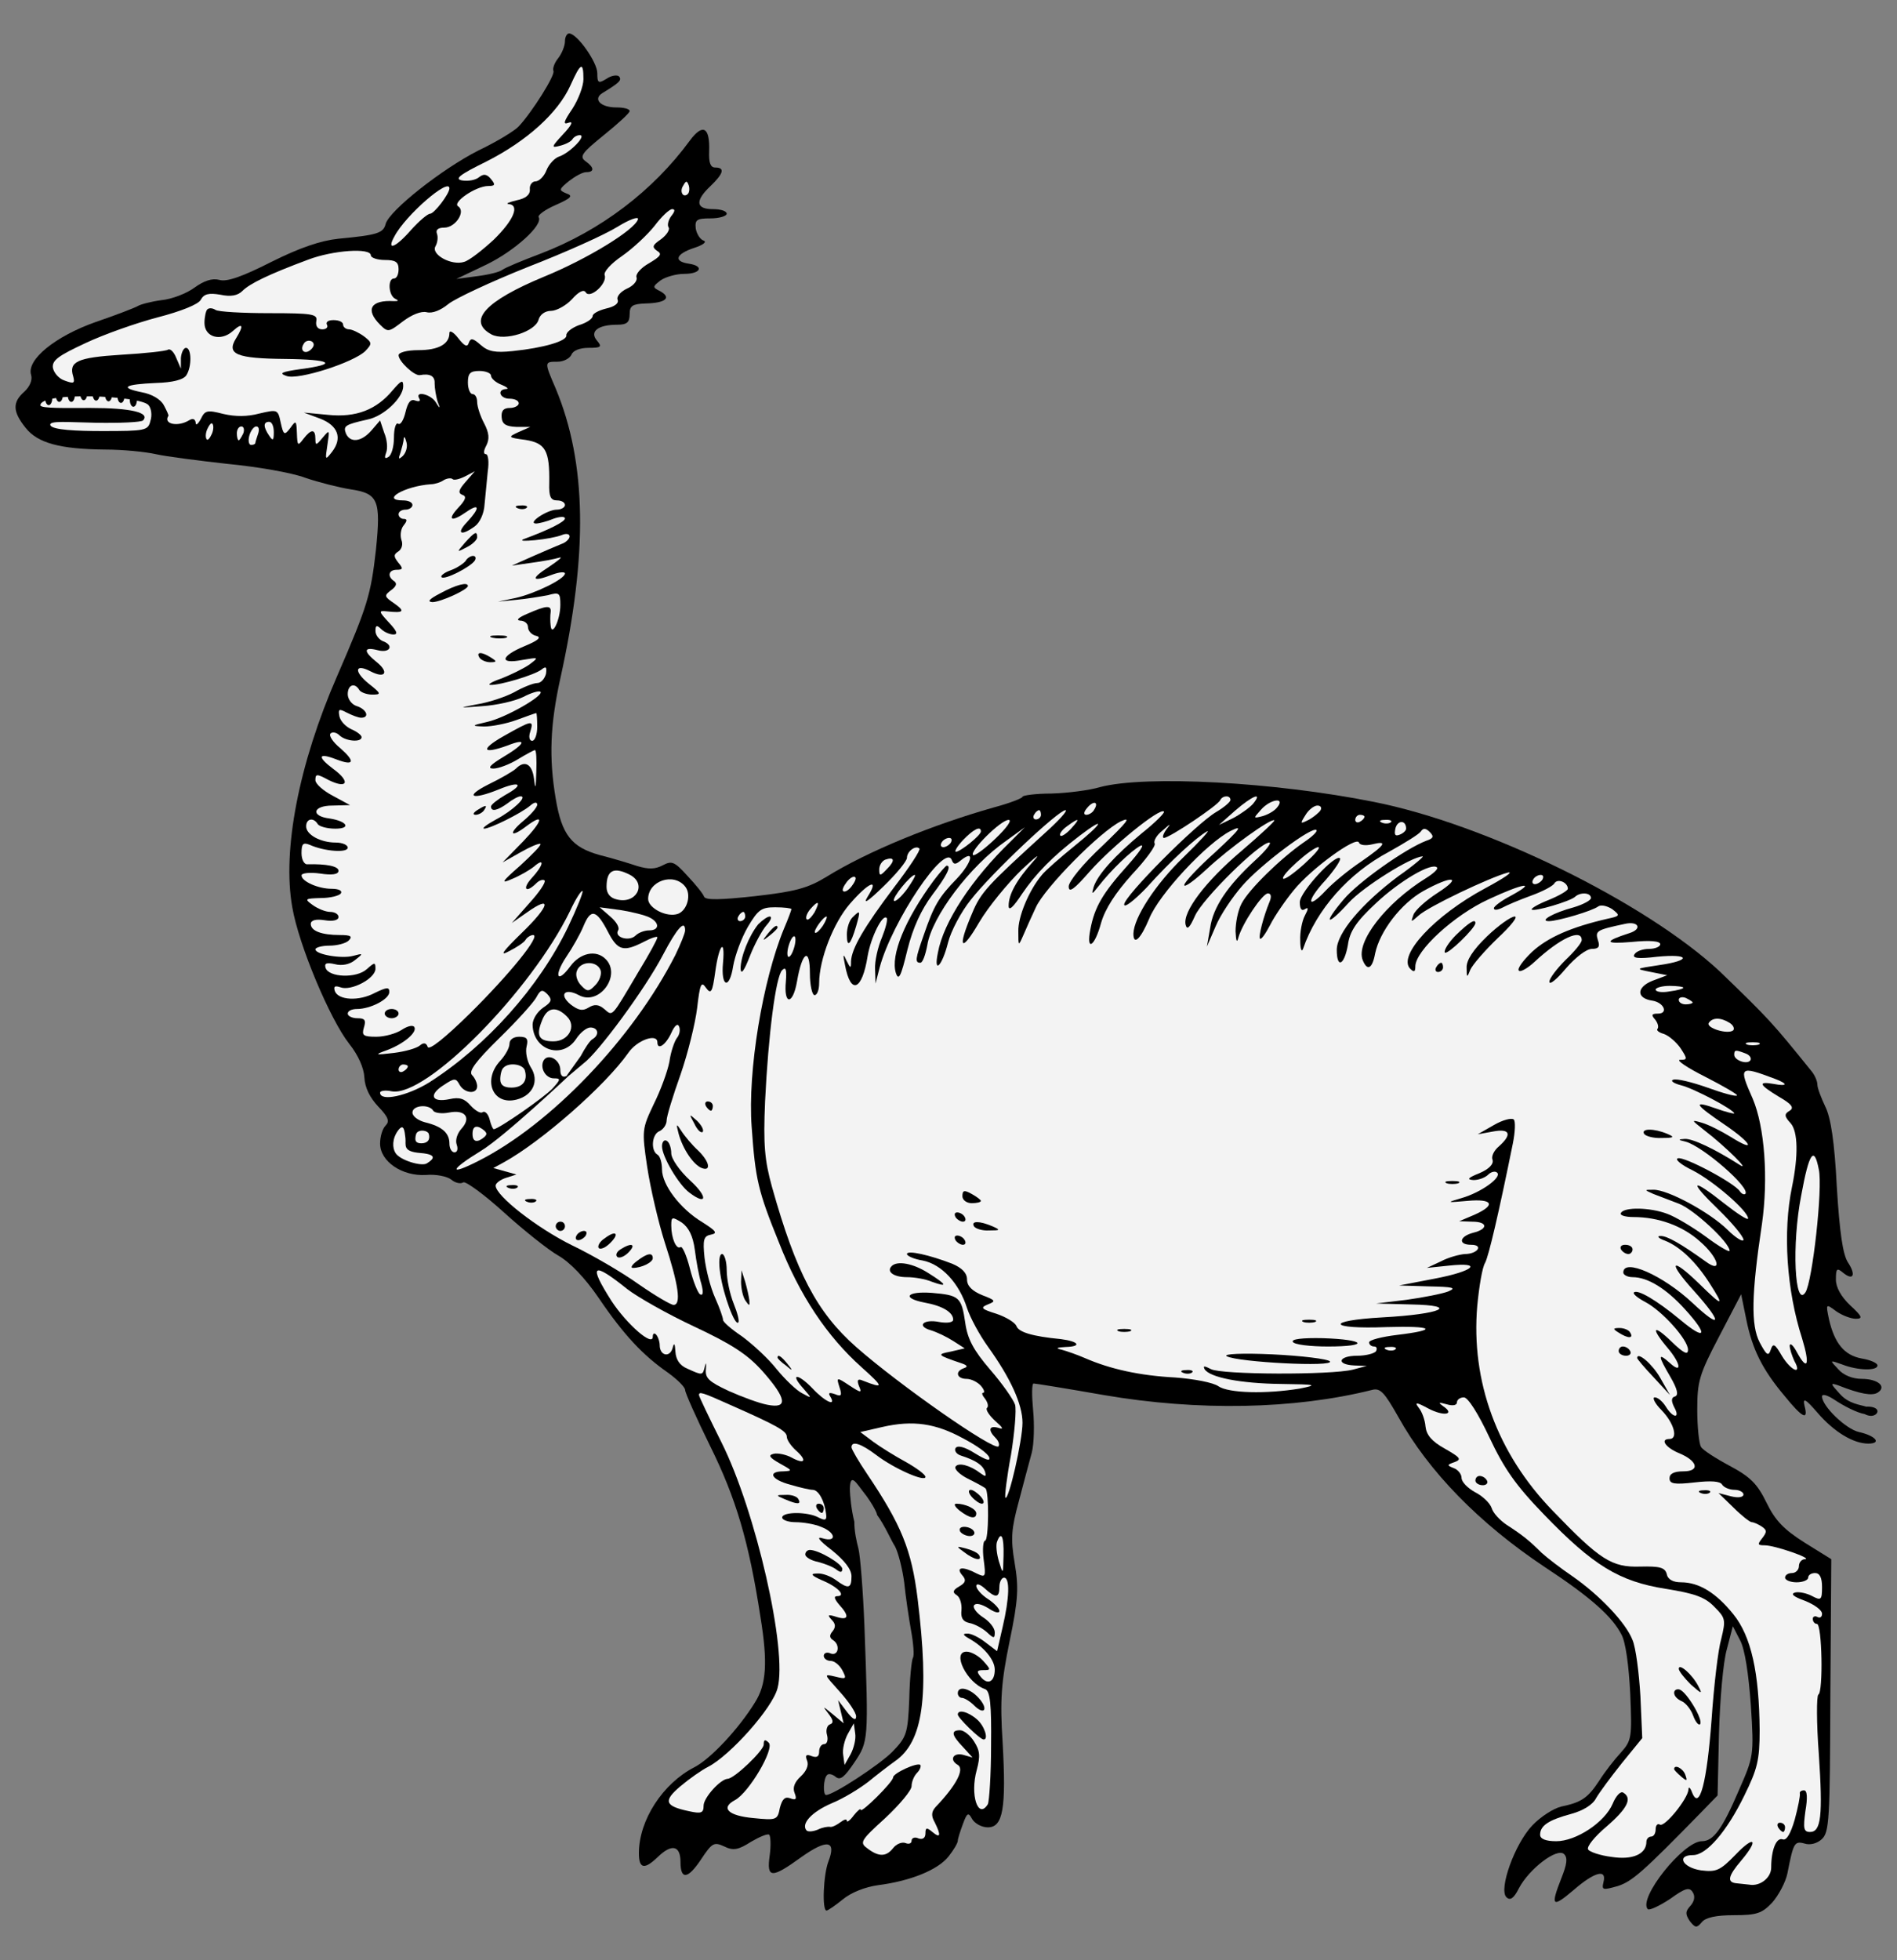 <?xml version="1.0" encoding="UTF-8" standalone="no"?>
<!DOCTYPE svg PUBLIC "-//W3C//DTD SVG 1.1//EN" "http://www.w3.org/Graphics/SVG/1.1/DTD/svg11.dtd">
<svg xmlns:dc="http://purl.org/dc/elements/1.1/" version="1.1" xmlns:xl="http://www.w3.org/1999/xlink" xmlns="http://www.w3.org/2000/svg" viewBox="45 94.5 274.5 283.5" width="274.5" height="283.5">
  <rect x="45" y="94.5" width="274.5" height="283.5" fill="#808080" stroke="none"/>
  <defs>
    <clipPath id="artboard_clip_path">
      <path d="M 45 94.5 L 319.5 94.5 L 319.5 355.65 L 319.5 378 L 45 378 Z"/>
    </clipPath>
  </defs>
  <g id="Allocamelus_Statant" stroke="none" stroke-opacity="1" stroke-dasharray="none" fill="none" fill-opacity="1">
    <title>Allocamelus Statant</title>
    <g id="Allocamelus_Statant_Content" clip-path="url(#artboard_clip_path)">
      <title>Content</title>
      <g id="Group_822">
        <g id="Graphic_958">
          <path d="M 171.912 313.624 L 171.912 313.624 C 173.027 315.125 174.014 317.45 174.499 318.155 C 174.968 319.025 175.569 321.365 175.837 323.372 C 176.038 325.378 176.506 328.521 176.84 330.394 C 177.174 332.199 177.308 334.005 177.108 334.272 C 176.907 334.607 176.639 337.282 176.573 340.224 C 176.372 345.307 176.171 345.775 174.098 347.915 C 172.226 349.788 165.605 354.135 164.535 354.135 C 164.067 354.135 164.134 351.794 164.669 351.259 C 164.869 350.991 165.471 351.125 165.939 351.526 C 166.608 352.061 167.21 351.526 168.614 349.453 C 170.688 346.377 170.688 346.243 170.086 329.725 C 169.885 324.576 169.484 319.56 169.216 318.49 C 168.974 317.591 168.603 315.968 168.624 314.608 C 168.209 312.994 167.981 310.876 167.981 309.78 C 168.048 307.439 168.949 309.06 169.952 310.331 C 170.554 311.067 171.289 312.204 171.624 312.872 C 171.787 313.175 171.885 313.421 171.912 313.624 Z M 314.814 299.036 C 315.093 299.19 315.438 299.297 315.741 299.297 C 316.276 299.297 316.677 298.962 316.677 298.628 C 316.677 298.227 316.075 297.959 315.273 297.959 C 315.196 297.959 315.122 297.962 315.053 297.968 C 314.145 297.683 312.527 297.556 311.26 296.153 C 309.856 294.615 309.789 294.481 310.993 294.883 C 314.203 296.153 315.875 296.421 316.677 295.953 C 318.081 295.083 316.744 293.947 314.403 293.947 C 313.066 293.947 311.728 293.411 310.993 292.542 C 309.722 291.205 309.722 291.205 311.594 291.873 C 313.801 292.743 316.677 292.81 316.677 292.007 C 316.677 291.673 315.674 291.205 314.403 291.004 C 311.862 290.536 310.458 288.797 309.655 285.32 C 309.187 283.046 309.187 283.046 310.725 284.183 C 311.594 284.785 312.865 285.253 313.534 285.253 C 314.604 285.253 314.47 284.918 312.731 283.313 C 311.394 282.043 310.658 280.705 310.658 279.568 C 310.658 278.03 310.792 277.829 311.661 278.565 C 313.2 279.836 313.601 278.899 312.397 277.094 C 311.661 275.957 311.193 272.747 310.792 266.193 C 310.458 259.639 309.923 256.162 309.12 254.557 C 308.518 253.286 307.983 251.882 307.983 251.414 C 307.983 250.879 307.582 249.942 307.047 249.34 C 301.429 242.385 301.05 241.961 293.872 235.029 C 283.105 224.998 260.033 213.696 243.783 210.486 C 229.404 207.61 210.813 206.607 204.192 208.346 C 202.654 208.814 199.444 209.215 197.17 209.282 C 194.83 209.282 192.957 209.549 192.957 209.75 C 192.957 209.951 191.085 210.686 188.811 211.288 C 179.85 213.829 170.554 217.641 164.602 221.32 C 161.86 222.991 160.054 223.46 154.236 224.128 C 149.287 224.663 147.08 224.73 146.88 224.195 C 146.746 223.794 145.676 222.456 144.472 221.186 C 142.6 219.113 142.199 218.979 140.928 219.648 C 139.791 220.25 138.855 220.25 137.25 219.781 C 136.046 219.38 133.638 218.645 131.766 218.176 C 127.687 217.04 126.282 215.234 125.413 210.018 C 124.41 204.066 124.61 199.317 126.082 192.63 C 130.094 174.507 129.893 161.466 125.413 150.699 C 123.741 146.82 123.741 146.82 125.68 146.82 C 126.55 146.82 127.419 146.352 127.687 145.817 C 127.887 145.215 128.89 144.814 130.161 144.814 C 131.967 144.814 132.167 144.68 131.365 143.744 C 130.295 142.473 131.498 141.47 134.307 141.47 C 135.712 141.47 136.113 141.136 136.113 139.932 C 136.113 138.728 136.514 138.461 138.453 138.394 C 141.262 138.327 142.199 137.591 140.594 136.655 C 139.39 136.053 139.39 135.986 140.594 135.05 C 141.262 134.582 142.8 134.114 144.004 134.114 C 146.412 134.114 146.947 132.977 144.673 132.642 C 142.399 132.308 142.8 131.238 145.409 130.369 C 146.679 129.967 147.348 129.499 146.813 129.299 C 146.345 129.165 145.81 128.362 145.676 127.56 C 145.542 126.289 145.81 126.089 147.816 126.089 C 149.087 126.089 150.157 125.754 150.157 125.42 C 150.157 125.019 149.287 124.751 148.15 124.751 C 145.676 124.751 145.542 123.547 147.816 121.407 C 149.689 119.602 149.956 118.732 148.485 118.732 C 147.816 118.732 147.549 118.064 147.615 116.392 C 147.749 112.847 146.679 112.312 144.807 114.854 C 139.457 122.143 131.833 127.894 123.273 131.171 C 120.598 132.174 118.056 133.244 117.722 133.512 C 117.321 133.846 115.649 134.248 114.044 134.448 L 111.034 134.849 L 115.381 132.776 C 119.394 130.837 123.674 127.025 122.938 125.888 C 122.805 125.621 123.875 124.818 125.413 124.149 C 127.687 123.146 127.954 122.812 126.951 122.477 C 125.814 122.009 125.881 121.876 127.352 120.672 C 128.222 120.003 129.292 119.401 129.827 119.401 C 131.03 119.401 131.03 118.732 129.693 117.796 C 128.823 117.127 129.225 116.592 132.368 114.051 C 134.441 112.379 136.113 110.841 136.113 110.574 C 136.113 110.239 135.243 110.039 134.173 110.039 C 131.9 110.039 130.763 108.835 132.167 107.965 C 134.575 106.494 135.043 106.093 134.575 105.558 C 134.307 105.29 133.438 105.424 132.769 105.892 C 131.565 106.628 131.432 106.494 131.432 105.09 C 131.432 103.485 128.489 99.338 127.352 99.338 C 127.018 99.338 126.75 99.873 126.75 100.475 C 126.75 101.144 126.282 102.281 125.747 102.95 C 125.212 103.618 124.945 104.421 125.078 104.755 C 125.413 105.29 122.002 110.707 120.063 112.78 C 119.528 113.382 116.92 114.987 114.245 116.258 C 108.961 118.933 101.338 124.952 100.803 126.891 C 100.468 128.229 99.599 128.496 93.981 129.031 C 91.44 129.299 88.431 130.302 84.284 132.375 C 80.071 134.515 77.797 135.318 76.727 134.983 C 75.657 134.716 74.52 135.117 73.116 136.12 C 72.046 136.923 69.839 137.792 68.301 137.926 C 66.83 138.126 65.292 138.528 64.89 138.795 C 64.556 138.996 61.814 140.066 58.871 141.069 C 52.986 143.142 48.773 146.553 49.509 148.76 C 49.71 149.495 49.308 150.431 48.506 151.167 C 46.767 152.705 46.834 154.043 48.706 156.383 C 50.445 158.59 53.655 159.46 60.209 159.526 C 62.817 159.526 66.094 159.861 67.565 160.195 C 69.037 160.53 73.718 161.131 77.931 161.6 C 82.144 162.001 87.227 162.87 89.166 163.606 C 91.106 164.275 94.048 165.01 95.72 165.278 C 99.733 165.88 100.134 166.816 99.398 174.038 C 98.662 180.525 98.194 182.13 93.781 192.296 C 88.23 205.002 85.822 217.508 87.294 225.733 C 88.23 231.217 92.777 241.984 95.519 245.462 C 96.857 247.134 97.659 249.006 97.726 250.344 C 97.793 251.815 98.529 253.286 99.733 254.557 C 101.204 256.095 101.404 256.697 100.803 257.299 C 100.334 257.767 100 258.904 100 259.907 C 100 262.515 103.21 264.655 106.621 264.454 C 108.092 264.321 109.697 264.655 110.299 265.123 C 110.834 265.591 111.636 265.792 112.038 265.524 C 112.372 265.324 115.047 267.263 117.923 269.871 C 120.798 272.479 124.343 275.288 125.747 276.091 C 127.419 277.027 129.626 279.301 131.632 282.243 C 135.31 287.66 138.052 290.536 141.597 293.01 C 143.001 294.013 144.138 295.15 144.138 295.551 C 144.138 295.953 145.743 299.564 147.749 303.643 C 151.494 311.2 153.367 317.487 155.039 328.387 C 156.109 334.941 155.908 338.151 154.236 340.759 C 151.895 344.571 147.816 348.918 145.475 350.122 C 140.928 352.463 137.45 357.746 137.45 362.561 C 137.45 364.835 138.253 364.968 140.192 363.096 C 142.199 361.156 143.469 361.424 143.469 363.832 C 143.469 366.44 144.539 366.306 146.412 363.497 C 148.017 361.09 148.284 360.889 149.755 361.558 C 151.093 362.226 151.829 362.093 153.701 360.889 C 154.972 360.153 156.109 359.685 156.309 359.886 C 156.51 360.087 156.577 361.424 156.376 362.895 C 155.908 366.239 156.644 366.239 160.991 363.096 C 164.669 360.488 166.073 360.688 164.869 363.765 C 164.134 365.704 163.933 370.853 164.602 370.853 C 164.802 370.853 165.873 370.118 166.942 369.248 C 168.146 368.245 170.153 367.443 172.092 367.175 C 176.773 366.573 180.719 364.968 182.257 363.029 C 182.993 362.093 183.595 361.09 183.595 360.755 C 183.595 360.488 183.929 359.418 184.33 358.348 C 184.932 356.676 185.133 356.609 185.668 357.612 C 186.069 358.281 187.072 358.816 187.941 358.816 C 190.148 358.816 190.616 356.074 190.081 346.511 C 189.68 340.358 189.881 337.817 191.085 331.932 C 192.355 325.846 192.422 324.107 191.82 320.563 C 191.218 317.019 191.352 315.614 192.422 311.669 C 193.091 309.06 193.96 305.917 194.295 304.647 C 194.629 303.376 194.696 300.567 194.495 298.494 C 194.295 296.354 194.295 294.615 194.562 294.615 C 194.83 294.615 199.377 295.351 204.727 296.287 C 218.37 298.628 232.28 298.36 243.515 295.551 C 244.719 295.217 245.321 295.886 247.327 299.43 C 251.741 307.389 259.097 314.879 268.527 321.165 C 275.147 325.512 278.29 328.321 279.628 330.929 C 280.23 331.999 280.698 335.409 280.899 339.489 C 281.166 345.842 281.099 346.243 279.561 347.982 C 278.625 348.985 277.22 350.791 276.418 352.061 C 274.746 354.603 273.81 355.205 270.934 355.806 C 269.797 356.074 267.925 357.278 266.721 358.548 C 264.18 361.223 261.839 367.777 262.976 368.914 C 263.511 369.449 264.046 369.115 264.782 367.643 C 266.253 364.835 270.332 361.692 271.335 362.695 C 271.87 363.23 271.737 364.166 270.934 366.172 C 269.329 370.252 269.597 370.519 272.673 367.911 C 275.749 365.236 277.555 364.768 277.02 366.774 C 276.752 367.911 276.953 367.911 279.093 367.309 C 281.166 366.64 282.704 365.303 291.131 356.676 L 293.538 354.201 L 293.739 345.307 C 293.872 340.425 294.341 334.874 294.876 333.069 L 295.745 329.725 L 296.815 331.798 C 297.484 333.069 298.019 336.546 298.353 341.161 C 298.821 348.45 298.754 348.584 296.614 353.466 C 294.207 359.083 292.936 360.822 291.264 360.822 C 288.589 360.822 281.969 369.115 283.44 370.653 C 283.707 370.853 285.112 370.185 286.65 369.182 C 288.857 367.577 289.459 367.443 289.927 368.178 C 290.328 368.78 290.194 369.516 289.592 370.185 C 288.857 370.987 288.857 371.388 289.526 372.392 C 290.328 373.395 290.529 373.395 291.264 372.525 C 291.799 371.857 293.337 371.522 295.879 371.522 C 299.223 371.522 299.958 371.255 301.429 369.717 C 302.366 368.647 303.369 366.774 303.636 365.503 C 304.506 361.09 304.639 360.755 306.111 361.156 C 306.913 361.424 307.916 361.156 308.585 360.555 C 309.722 359.551 309.789 357.746 309.856 339.756 L 309.989 320.028 L 306.111 317.62 C 303.168 315.748 301.897 314.477 300.627 311.869 C 299.289 309.127 298.286 308.124 295.277 306.519 C 293.271 305.449 291.398 304.245 291.131 303.777 C 290.863 303.309 290.596 300.968 290.596 298.427 C 290.596 294.348 290.863 293.345 293.739 287.861 L 296.949 281.708 L 297.684 285.32 C 298.554 289.666 300.025 292.609 303.235 296.421 C 305.843 299.631 306.713 300.032 306.111 297.825 C 305.843 296.622 306.244 296.822 307.983 298.828 C 310.391 301.637 313.2 303.309 315.339 303.309 C 317.346 303.309 316.41 302.172 314.002 301.637 C 312.13 301.236 308.652 297.892 308.652 296.488 C 308.652 296.087 309.388 296.287 310.324 296.889 C 311.9 297.94 313.732 298.85 314.814 299.036 Z" fill="black"/>
        </g>
        <g id="Graphic_957">
          <path d="M 129.425 105.959 C 129.425 106.962 128.69 108.902 127.82 110.239 C 126.55 112.112 126.416 112.58 127.285 112.245 C 128.021 111.978 127.687 112.647 126.483 113.917 C 124.744 115.79 124.744 115.924 126.015 115.589 C 126.817 115.389 127.62 114.987 127.82 114.653 C 128.021 114.319 128.489 114.051 128.89 114.051 C 129.96 114.051 127.486 116.592 125.948 117.127 C 125.279 117.328 124.41 118.264 124.075 119.134 C 123.741 120.003 123.005 120.739 122.47 120.739 C 122.002 120.739 121.601 121.274 121.668 121.876 C 121.735 122.678 121.066 123.213 119.728 123.481 C 118.658 123.748 118.123 123.949 118.591 124.016 C 120.263 124.149 119.327 126.356 116.451 129.165 C 114.78 130.703 112.907 132.174 112.171 132.375 C 110.366 132.977 107.289 131.305 108.025 130.101 C 108.293 129.633 108.426 128.831 108.226 128.296 C 108.025 127.761 108.359 127.426 109.296 127.426 C 110.901 127.426 112.439 125.086 111.302 124.35 C 110.366 123.815 113.843 121.407 115.649 121.407 C 116.652 121.407 116.719 121.207 116.05 120.404 C 115.448 119.669 114.98 119.602 114.311 120.137 C 113.843 120.538 112.773 120.739 111.904 120.605 C 110.7 120.404 111.436 119.802 115.381 117.863 C 121.2 114.92 125.747 110.841 127.553 106.829 C 129.024 103.552 129.425 103.351 129.425 105.959 Z" fill="#f3f3f3"/>
        </g>
        <g id="Graphic_956">
          <path d="M 144.539 122.544 C 143.87 123.213 143.269 122.21 143.87 121.341 C 144.272 120.605 144.405 120.605 144.673 121.341 C 144.807 121.809 144.74 122.344 144.539 122.544 Z" fill="#f3f3f3"/>
        </g>
        <g id="Graphic_955">
          <path d="M 110.031 121.742 C 110.031 122.544 107.824 125.42 107.223 125.42 C 106.888 125.42 105.618 126.49 104.481 127.761 C 102.207 130.369 100.869 130.837 102.073 128.697 C 103.678 125.621 110.031 120.137 110.031 121.742 Z" fill="#f3f3f3"/>
        </g>
        <g id="Graphic_954">
          <path d="M 142.132 125.754 C 141.73 126.289 141.53 127.025 141.73 127.359 C 141.998 127.694 141.463 128.496 140.66 129.098 C 139.39 129.967 139.323 130.235 140.059 130.77 C 140.861 131.238 140.594 131.572 138.922 132.576 C 137.718 133.244 136.915 134.181 137.116 134.649 C 137.25 135.117 136.648 135.853 135.712 136.254 C 134.842 136.655 134.173 137.391 134.374 137.859 C 134.575 138.394 133.906 138.862 132.702 139.129 C 131.632 139.397 130.763 139.865 130.763 140.199 C 130.763 140.601 129.893 141.203 128.757 141.537 C 127.687 141.938 126.884 142.607 126.951 143.008 C 127.085 143.811 123.741 144.814 119.193 145.282 C 116.652 145.549 115.649 145.349 114.579 144.413 C 113.442 143.409 113.108 143.343 112.84 144.078 C 112.639 144.747 112.238 144.613 111.302 143.409 C 110.633 142.54 110.031 142.206 110.031 142.674 C 110.031 144.279 108.426 145.148 105.551 145.148 C 103.879 145.148 102.675 145.483 102.675 145.884 C 102.675 146.753 104.949 148.893 105.751 148.76 C 107.223 148.492 107.958 148.893 107.891 149.963 C 107.891 150.632 108.092 151.769 108.293 152.505 C 108.761 153.708 108.694 153.708 108.025 152.638 C 107.289 151.501 104.949 150.966 105.684 152.17 C 105.885 152.505 105.684 152.638 105.083 152.438 C 104.414 152.17 104.013 152.705 103.678 154.11 C 103.411 155.246 102.943 156.049 102.608 155.781 C 102.274 155.581 102.006 156.517 102.006 157.788 C 102.006 159.058 101.672 160.329 101.204 160.596 C 100.669 160.931 100.602 160.73 100.869 159.995 C 101.137 159.326 101.003 158.055 100.602 157.119 L 100 155.313 L 98.729 156.785 C 97.258 158.456 95.653 158.59 95.051 157.186 C 94.65 156.116 94.917 155.915 98.194 155.18 C 100.535 154.711 103.344 152.036 103.344 150.365 C 103.344 149.361 103.076 149.495 101.806 150.966 C 99.465 153.775 96.522 154.912 92.51 154.511 L 88.966 154.176 L 91.306 155.046 C 93.914 156.049 94.583 157.855 93.045 159.861 C 92.042 161.131 92.042 161.065 92.376 158.858 C 92.711 156.651 92.711 156.584 91.707 157.788 C 90.771 158.925 90.637 158.991 90.637 157.988 C 90.637 156.517 90.036 156.517 88.899 157.988 C 88.096 159.058 88.029 158.991 87.962 157.186 C 87.896 155.313 87.829 155.246 87.026 156.383 C 86.157 157.52 86.023 157.453 85.622 155.648 C 85.22 153.708 85.154 153.708 82.545 154.31 C 80.807 154.778 79.068 154.778 77.329 154.377 C 74.989 153.775 74.654 153.842 74.052 155.113 C 73.651 155.848 73.317 156.116 73.317 155.648 C 73.25 155.113 72.915 154.979 72.447 155.246 C 70.775 156.316 68.568 155.848 69.371 154.645 C 69.438 154.578 69.103 153.842 68.702 153.106 C 68.234 152.237 66.963 151.501 65.492 151.234 C 62.215 150.565 63.018 150.097 67.565 149.896 C 69.973 149.83 71.578 149.428 71.979 148.76 C 72.782 147.489 72.715 144.814 71.912 144.814 C 71.578 144.814 71.243 145.483 71.177 146.285 L 71.177 147.823 L 70.508 146.285 C 70.173 145.416 69.638 144.881 69.304 145.081 C 69.037 145.282 65.96 145.616 62.483 145.817 C 56.13 146.218 54.926 146.82 55.595 148.96 C 55.862 149.963 55.661 150.03 54.391 149.562 C 53.521 149.295 52.786 148.425 52.652 147.69 C 52.518 146.619 53.455 145.951 57.333 144.145 C 60.008 142.874 64.757 141.203 67.833 140.4 C 71.177 139.531 73.718 138.528 74.052 137.859 C 74.52 136.989 75.256 136.856 76.861 137.123 C 78.399 137.458 79.402 137.257 80.071 136.588 C 81.141 135.518 83.883 134.181 89.634 132.041 C 93.179 130.703 98.662 130.302 98.662 131.439 C 98.662 131.773 99.599 132.107 100.669 132.107 C 102.207 132.107 102.675 132.375 102.675 133.445 C 102.675 134.181 102.408 134.783 102.006 134.783 C 101.07 134.783 101.204 137.257 102.207 137.725 C 102.742 137.993 102.675 138.059 102.006 138.059 C 98.662 137.859 97.793 139.263 100 141.47 C 101.137 142.607 101.271 142.54 103.277 141.002 C 104.614 139.999 105.952 139.464 106.754 139.664 C 107.557 139.865 108.761 139.397 109.898 138.461 C 110.901 137.658 116.05 135.251 121.4 133.111 C 126.75 131.037 132.568 128.429 134.374 127.292 C 136.113 126.222 137.45 125.754 137.317 126.222 C 136.848 127.761 129.96 131.974 123.741 134.515 C 115.181 138.059 112.573 140.935 116.117 142.874 C 118.056 143.878 122.47 142.473 122.938 140.734 C 123.139 139.999 123.875 139.464 124.744 139.464 C 125.48 139.464 126.884 138.728 127.753 137.792 C 128.757 136.655 129.492 136.321 129.76 136.789 C 130.362 137.792 132.903 135.518 132.502 134.314 C 132.301 133.846 133.371 132.642 135.043 131.506 C 136.581 130.436 138.721 128.429 139.724 127.159 C 140.727 125.821 141.864 124.751 142.265 124.751 C 142.734 124.751 142.667 125.086 142.132 125.754 Z" fill="#f3f3f3"/>
        </g>
        <g id="Graphic_953">
          <path d="M 116.05 148.826 C 116.05 149.228 116.719 149.83 117.588 150.164 C 118.391 150.498 118.658 150.766 118.257 150.766 C 116.853 150.833 117.321 152.17 118.725 152.17 C 119.461 152.17 120.063 152.438 120.063 152.839 C 120.063 153.173 119.461 153.508 118.792 153.508 C 117.856 153.508 117.521 153.909 117.588 154.845 C 117.655 155.848 118.19 156.183 119.728 156.25 L 121.735 156.25 L 120.063 156.985 C 118.458 157.721 118.458 157.788 120.999 158.122 C 123.941 158.59 124.543 159.66 124.476 164.342 C 124.41 166.348 124.677 166.883 125.613 166.883 C 126.215 166.883 126.75 167.15 126.75 167.552 C 126.75 167.886 126.215 168.22 125.546 168.22 C 124.209 168.22 121.266 170.16 122.537 170.227 C 122.938 170.227 124.075 169.959 125.011 169.558 C 125.948 169.223 126.75 169.157 126.75 169.491 C 126.75 169.959 124.543 171.096 120.731 172.5 C 120.196 172.768 120.932 172.768 122.403 172.634 C 123.875 172.5 125.613 172.166 126.282 171.898 C 126.884 171.631 127.419 171.698 127.419 172.099 C 127.419 172.433 126.884 172.969 126.282 173.169 C 125.613 173.437 123.741 174.239 122.069 174.975 L 119.06 176.312 L 121.868 175.911 C 123.406 175.71 125.212 175.376 125.881 175.175 C 126.55 174.975 125.881 175.51 124.41 176.513 C 121.668 178.252 121.935 178.787 125.011 177.583 C 125.948 177.249 126.75 177.182 126.75 177.449 C 126.75 178.252 122.336 180.392 119.595 180.994 L 117.053 181.529 L 119.728 181.261 C 121.2 181.127 123.206 180.793 124.276 180.592 C 125.948 180.124 126.082 180.258 126.082 181.997 C 126.082 184.204 124.811 186.745 124.677 184.939 C 124.61 184.404 124.61 183.535 124.677 183.067 C 124.811 181.997 124.075 182.064 121.333 183.267 C 120.063 183.802 119.595 184.204 120.263 184.27 C 120.865 184.27 121.4 184.672 121.4 185.207 C 121.4 185.742 121.935 186.344 122.604 186.477 C 123.406 186.678 122.871 187.146 120.932 187.949 C 117.388 189.42 117.187 190.624 120.598 189.955 C 123.005 189.554 123.005 189.554 121.601 190.624 C 120.731 191.226 118.926 192.095 117.588 192.63 C 116.184 193.098 115.448 193.566 115.983 193.566 C 117.321 193.633 122.27 192.162 123.34 191.359 C 124.008 190.824 124.142 190.958 124.008 191.961 C 123.808 192.697 123.273 193.299 122.738 193.299 C 122.203 193.299 120.665 193.901 119.394 194.636 C 118.123 195.305 115.716 196.107 114.044 196.375 C 111.235 196.91 111.235 196.91 114.78 196.642 C 116.853 196.509 119.528 195.907 120.731 195.305 C 121.868 194.703 123.005 194.369 123.206 194.569 C 123.741 195.104 118.19 198.314 115.515 198.916 C 113.174 199.451 113.174 199.518 115.047 199.585 C 116.184 199.585 118.257 199.184 119.728 198.649 C 121.2 198.114 122.47 197.646 122.604 197.646 C 122.671 197.646 122.738 198.515 122.738 199.652 C 122.738 200.722 122.403 201.658 122.002 201.658 C 121.601 201.658 121.467 201.056 121.735 200.321 C 122.27 198.582 122.002 198.649 117.856 200.989 C 114.445 202.929 114.78 203.664 118.458 202.327 C 121.333 201.19 121.066 202.059 117.923 203.932 C 115.916 205.136 115.448 205.671 116.385 205.671 C 117.12 205.671 118.725 205.069 119.929 204.333 C 121.133 203.598 122.27 202.996 122.403 202.996 C 122.604 202.996 122.671 204.4 122.604 206.139 C 122.537 208.613 122.47 208.814 122.27 207.142 C 122.002 205.002 120.932 204.4 119.661 205.671 C 119.327 206.005 117.521 207.075 115.716 207.944 C 112.105 209.75 113.241 210.285 117.187 208.68 C 120.263 207.409 120.932 207.944 118.123 209.483 C 116.986 210.151 116.05 210.887 116.05 211.154 C 116.05 211.957 116.986 211.756 118.458 210.686 C 119.126 210.151 119.996 209.683 120.33 209.683 C 121.4 209.683 119.193 211.756 116.786 213.027 C 115.448 213.763 114.713 214.298 115.047 214.364 C 115.916 214.364 120.397 212.158 121.735 211.021 C 122.336 210.486 122.738 210.486 122.738 210.887 C 122.738 211.288 121.801 212.358 120.665 213.294 C 118.525 215.1 118.859 215.769 121.133 214.03 C 123.808 212.024 123.607 213.161 120.731 216.17 L 117.722 219.246 L 120.33 217.775 C 121.735 216.973 123.005 216.438 123.206 216.571 C 123.34 216.772 122.002 218.11 120.263 219.715 C 117.588 222.055 117.388 222.39 119.06 221.654 C 120.196 221.186 121.601 220.383 122.27 219.848 C 123.875 218.444 123.674 219.648 121.935 221.52 C 120.531 223.058 121.066 223.794 122.604 222.256 C 123.005 221.855 123.54 221.654 123.808 221.855 C 124.008 222.122 123.005 223.593 121.601 225.131 L 119.06 228.007 L 121.266 226.469 C 124.945 223.861 124.543 225.533 120.531 229.412 C 117.722 232.153 117.187 232.889 118.658 232.087 C 119.728 231.552 120.865 230.816 121.066 230.415 C 121.266 230.08 121.801 229.746 122.136 229.746 C 123.34 229.746 118.792 235.363 112.974 241.115 C 109.363 244.659 107.089 246.465 106.888 245.93 C 106.688 245.328 106.286 245.261 105.751 245.729 C 105.283 246.13 103.611 246.599 102.006 246.799 C 99.198 247.134 99.131 247.067 101.003 246.398 C 103.478 245.462 105.417 243.79 104.949 243.054 C 104.748 242.72 103.946 242.92 103.143 243.455 C 102.341 243.99 100.669 244.459 99.465 244.459 C 97.526 244.459 97.325 244.258 97.659 243.121 C 97.994 242.051 97.793 241.784 96.723 241.784 C 95.921 241.784 95.319 241.449 95.319 241.115 C 95.319 240.714 95.921 240.446 96.656 240.446 C 98.596 240.446 101.338 239.042 101.338 237.972 C 101.338 237.236 100.936 237.303 99.264 238.105 C 96.924 239.376 93.914 239.175 93.446 237.838 C 93.246 237.169 93.446 237.035 94.249 237.303 C 95.787 237.905 99.331 236.032 99.331 234.628 C 99.331 233.625 99.198 233.692 98.061 234.695 C 96.589 236.032 92.577 235.898 92.109 234.494 C 91.908 233.825 92.242 233.692 93.446 233.959 C 94.449 234.227 95.586 234.026 96.389 233.357 C 97.592 232.421 97.592 232.354 96.121 232.755 C 94.449 233.223 90.637 232.555 90.637 231.819 C 90.637 231.552 91.574 231.284 92.644 231.284 C 93.781 231.284 95.051 230.95 95.452 230.548 C 96.054 229.947 95.787 229.746 94.182 229.746 C 91.507 229.746 89.969 229.144 89.969 228.141 C 89.969 227.606 90.704 227.405 91.975 227.606 C 93.179 227.806 93.981 227.606 93.981 227.138 C 93.981 226.737 93.446 226.402 92.777 226.402 C 92.109 226.402 90.972 225.934 90.236 225.399 C 89.032 224.53 89.099 224.463 91.44 224.396 C 92.777 224.396 94.115 224.061 94.316 223.727 C 94.583 223.326 93.981 223.058 92.978 223.058 C 91.039 223.058 88.631 221.988 88.631 221.119 C 88.631 220.785 89.835 220.651 91.306 220.851 C 93.045 221.119 93.981 220.985 93.981 220.45 C 93.981 219.781 92.176 219.447 89.501 219.514 C 89.032 219.581 88.631 218.845 88.631 217.909 C 88.631 216.571 88.832 216.304 89.835 216.705 C 91.908 217.641 95.319 217.909 95.319 217.106 C 95.319 216.705 94.516 216.371 93.58 216.371 C 91.373 216.371 89.3 215.234 89.3 214.03 C 89.3 212.893 90.37 212.693 90.972 213.696 C 91.172 214.03 92.309 214.364 93.513 214.364 C 95.854 214.364 95.252 213.294 92.711 212.893 C 89.902 212.559 90.236 211.021 93.112 211.021 L 95.653 210.954 L 93.179 209.616 C 91.774 208.881 90.637 207.878 90.637 207.343 C 90.637 206.406 90.838 206.406 92.577 207.343 C 95.319 208.68 95.72 207.543 93.246 205.738 C 90.838 203.932 91.039 203.33 93.647 204.333 C 96.255 205.336 96.456 204.668 94.249 202.728 C 93.179 201.859 92.51 200.856 92.844 200.588 C 93.112 200.321 93.714 200.454 94.115 200.856 C 94.984 201.725 97.325 201.926 97.325 201.123 C 97.325 200.856 96.656 200.321 95.854 199.986 C 94.984 199.585 94.249 198.782 94.115 198.114 C 93.914 197.044 94.048 196.977 95.185 197.579 C 95.987 197.98 96.857 198.314 97.258 198.314 C 98.529 198.314 98.061 197.111 96.656 196.642 C 95.921 196.442 95.319 195.639 95.319 194.904 C 95.319 193.566 96.322 193.165 96.991 194.302 C 97.191 194.636 98.061 194.971 98.863 194.971 C 100.201 194.971 100.201 194.837 98.328 193.366 C 96.121 191.56 96.389 190.423 98.662 191.627 C 100.736 192.697 101.338 191.761 99.532 190.289 C 97.526 188.684 97.592 188.016 99.666 188.551 C 101.471 189.019 102.073 187.815 100.334 187.213 C 99.799 186.946 99.331 186.344 99.331 185.742 C 99.331 184.939 99.532 184.872 100.134 185.474 C 100.602 185.942 101.404 186.277 101.939 186.277 C 102.608 186.277 102.474 185.809 101.271 184.538 C 99.799 182.933 99.733 182.799 101.003 182.933 C 103.411 183.2 103.678 182.933 102.073 181.796 C 100.602 180.793 100.535 180.659 101.605 179.857 C 102.341 179.322 102.474 178.92 102.073 178.586 C 101.003 177.917 101.204 176.914 102.408 176.914 C 103.344 176.914 103.344 176.714 102.608 175.844 C 101.939 174.975 101.939 174.707 102.675 174.239 C 103.143 173.905 103.344 173.236 103.076 172.567 C 102.876 171.898 103.009 170.962 103.411 170.494 C 103.946 169.825 103.946 169.558 103.411 169.558 C 103.009 169.558 102.675 169.223 102.675 168.889 C 102.675 168.488 103.143 168.22 103.678 168.22 C 104.213 168.22 104.681 167.886 104.681 167.552 C 104.681 167.15 104.079 166.883 103.344 166.883 C 100 166.883 103.544 164.81 107.356 164.542 C 107.891 164.542 108.761 164.275 109.229 163.94 C 109.697 163.673 110.299 163.606 110.499 163.807 C 110.7 164.007 111.503 163.807 112.305 163.405 L 113.71 162.67 L 112.372 164.208 C 111.369 165.345 111.235 165.813 111.904 166.08 C 112.573 166.281 112.372 166.816 111.302 167.953 C 109.63 169.758 110.299 170.093 112.573 168.488 C 114.445 167.217 114.445 168.02 112.573 170.026 C 110.968 171.698 111.703 172.099 113.71 170.628 C 114.445 170.093 115.047 168.755 115.114 167.485 C 115.248 166.214 115.448 164.074 115.582 162.67 C 115.783 161.332 115.649 160.195 115.315 160.195 C 114.913 160.195 114.98 159.66 115.381 158.925 C 115.85 157.988 115.783 157.119 115.047 155.715 C 114.512 154.711 114.044 153.307 114.044 152.638 C 114.044 152.036 113.776 151.501 113.375 151.501 C 113.041 151.501 112.706 150.766 112.706 149.83 C 112.706 148.492 113.041 148.158 114.378 148.158 C 115.315 148.158 116.05 148.492 116.05 148.826 Z" fill="#f3f3f3"/>
        </g>
        <g id="Graphic_952">
          <path d="M 66.495 153.106 C 66.897 153.575 67.03 154.578 66.763 155.38 C 66.428 156.785 66.027 156.851 59.808 156.851 C 56.196 156.851 52.536 156.706 52.288 156.001 C 52.039 155.296 54.859 155.581 58.805 155.648 C 62.282 155.715 65.425 155.581 65.693 155.313 C 66.763 154.176 63.954 153.508 58.069 153.508 C 54.658 153.508 50.858 153.609 50.85 153.127 C 50.818 151.1 65.358 151.702 66.495 153.106 Z" fill="#f3f3f3"/>
        </g>
        <g id="Graphic_951">
          <path d="M 75.657 157.253 C 75.39 157.855 75.055 158.256 74.922 158.055 C 74.721 157.855 74.721 157.186 74.989 156.584 C 75.256 155.982 75.59 155.581 75.724 155.781 C 75.925 155.982 75.925 156.651 75.657 157.253 Z" fill="#f3f3f3"/>
        </g>
        <g id="Graphic_950">
          <path d="M 84.619 156.985 C 84.619 158.256 84.485 158.323 83.95 157.52 C 83.08 156.25 83.08 155.514 83.95 155.514 C 84.351 155.514 84.619 156.183 84.619 156.985 Z" fill="#f3f3f3"/>
        </g>
        <g id="Graphic_949">
          <path d="M 80.205 157.186 C 79.937 157.721 79.67 158.189 79.536 158.189 C 79.402 158.189 79.269 157.721 79.269 157.186 C 79.269 156.651 79.536 156.183 79.937 156.183 C 80.272 156.183 80.405 156.651 80.205 157.186 Z" fill="#f3f3f3"/>
        </g>
        <g id="Graphic_948">
          <path d="M 82.345 157.253 C 82.144 157.855 81.944 158.456 81.944 158.59 C 81.944 158.724 81.676 158.858 81.342 158.858 C 81.007 158.858 80.874 158.256 81.074 157.52 C 81.275 156.785 81.743 156.183 82.077 156.183 C 82.479 156.183 82.545 156.651 82.345 157.253 Z" fill="#f3f3f3"/>
        </g>
        <g id="Graphic_947">
          <path d="M 103.277 160.463 C 102.675 160.998 102.608 160.931 102.943 159.995 C 103.143 159.326 103.411 158.39 103.411 157.988 C 103.478 157.52 103.611 157.721 103.812 158.456 C 104.013 159.125 103.745 159.995 103.277 160.463 Z" fill="#f3f3f3"/>
        </g>
        <g id="Graphic_946">
          <path d="M 223.051 210.218 C 223.051 210.486 222.115 211.288 220.978 211.957 C 218.035 213.696 207.67 224.128 207.67 225.332 C 207.67 225.867 209.074 224.797 210.88 222.925 C 214.491 218.912 218.102 215.635 219.641 214.766 C 220.242 214.431 218.704 216.103 216.23 218.511 C 212.217 222.39 209.074 227.205 209.007 229.545 C 209.007 231.351 210.077 230.281 211.281 227.405 C 212.685 223.861 219.641 216.438 223.051 214.699 C 224.924 213.763 224.522 214.364 220.911 217.708 C 218.37 219.982 216.364 222.122 216.364 222.523 C 216.364 222.925 217.768 221.921 219.574 220.25 C 222.851 217.173 229.003 212.76 229.404 213.161 C 229.538 213.228 227.398 215.234 224.656 217.575 C 219.44 221.988 216.096 226.402 216.564 228.275 C 216.765 229.077 217.166 228.676 217.902 227.004 C 218.972 224.53 227.264 216.371 228.669 216.371 C 229.07 216.371 228.201 217.508 226.662 218.912 C 222.65 222.59 220.51 225.733 220.109 228.743 L 219.641 231.418 L 220.911 228.475 C 221.58 226.87 223.319 224.262 224.79 222.59 C 227.398 219.581 234.888 213.963 235.49 214.565 C 235.691 214.766 234.821 215.568 233.618 216.371 C 230.341 218.645 225.726 223.125 224.656 225.198 C 224.121 226.202 223.787 228.007 223.787 229.211 C 223.854 230.615 223.987 230.95 224.188 230.147 C 224.723 228.141 227.666 223.727 228.468 223.727 C 228.936 223.727 229.003 224.195 228.736 224.864 C 227.799 227.138 227.064 230.013 227.331 230.281 C 227.532 230.415 228.134 229.545 228.802 228.275 C 229.404 227.071 230.942 224.797 232.213 223.259 C 234.688 220.183 241.308 215.368 241.643 216.371 C 241.776 216.772 242.646 216.839 243.515 216.638 C 245.923 216.036 245.454 216.705 241.977 219.113 C 240.171 220.316 237.898 222.189 236.894 223.259 C 234.086 226.268 233.952 224.864 236.828 221.788 C 238.165 220.25 239.101 218.845 238.901 218.645 C 238.232 217.976 233.083 223.526 233.083 224.998 C 233.083 225.934 233.35 226.335 233.818 226.001 C 234.353 225.666 234.353 225.934 233.818 226.937 C 233.417 227.673 233.083 229.345 233.149 230.548 C 233.149 231.752 233.35 232.287 233.551 231.752 C 235.49 226.068 240.171 220.785 245.989 217.708 C 248.263 216.438 250.336 215.167 250.604 214.766 C 250.938 214.231 251.34 214.298 251.875 214.833 C 252.543 215.501 252.41 215.769 251.406 216.103 C 248.397 217.24 241.576 222.055 239.436 224.596 C 236.359 228.208 236.961 228.609 240.171 225.065 C 242.244 222.791 249.266 218.377 250.871 218.377 C 251.072 218.377 249.534 219.715 247.327 221.253 C 242.044 225.198 238.433 229.478 238.433 231.886 C 238.433 234.628 239.503 234.16 240.038 231.217 C 240.305 229.211 241.241 227.806 244.117 225.131 C 247.528 221.921 252.209 219.18 252.945 219.982 C 253.145 220.183 252.41 220.851 251.34 221.52 C 245.521 225.131 241.174 230.749 242.178 233.357 C 242.846 235.029 243.582 234.628 243.983 232.421 C 244.652 229.211 247.728 225.198 250.938 223.393 C 255.151 221.052 256.756 221.253 253.011 223.66 C 251.34 224.73 249.801 226.135 249.534 226.803 C 249.133 227.94 249.133 227.94 250.27 226.937 C 251.607 225.666 260.635 221.386 263.177 220.718 C 264.113 220.517 262.642 221.52 259.9 222.991 C 252.543 226.937 247.193 232.755 249.066 234.628 C 249.601 235.163 249.801 235.096 249.801 234.293 C 249.801 232.02 255.419 226.87 260.368 224.596 C 265.517 222.189 267.59 221.921 263.511 224.128 C 262.24 224.797 261.17 225.6 261.17 225.867 C 261.17 226.202 261.705 226.135 262.374 225.8 C 262.976 225.466 264.848 224.663 266.52 224.061 C 268.192 223.46 269.73 222.657 269.931 222.256 C 270.399 221.52 271.87 222.122 271.87 223.058 C 271.87 223.326 270.6 224.061 269.128 224.663 C 267.59 225.265 266.453 225.934 266.654 226.068 C 266.988 226.402 272.272 224.864 272.94 224.195 C 273.676 223.526 275.214 223.593 275.214 224.396 C 275.214 224.73 274.077 225.332 272.74 225.733 C 269.73 226.536 267.657 227.74 269.128 227.74 C 270.399 227.74 275.415 226.268 276.284 225.6 C 276.685 225.332 277.555 225.533 278.29 226.001 C 279.494 226.937 279.427 227.004 277.555 227.405 C 272.339 228.609 268.995 230.08 266.721 232.153 C 265.383 233.424 264.514 234.628 264.782 234.895 C 264.982 235.163 266.052 234.561 267.055 233.625 C 270.733 230.214 273.877 228.743 273.877 230.482 C 273.877 230.883 272.807 232.153 271.536 233.357 C 270.265 234.628 269.195 236.032 269.195 236.5 C 269.195 237.035 270.265 236.166 271.603 234.561 C 272.94 233.023 274.545 231.752 275.348 231.752 C 276.351 231.752 276.552 231.418 276.217 230.482 C 275.816 229.144 276.017 229.01 280.096 228.141 C 282.102 227.673 282.704 228.877 280.765 229.478 C 277.02 230.682 277.154 231.083 281.099 230.749 C 283.774 230.482 285.245 230.615 285.245 231.083 C 285.245 231.418 284.51 231.752 283.64 231.752 C 282.704 231.752 281.768 232.087 281.5 232.555 C 281.166 233.09 282.035 233.223 284.777 232.889 C 289.592 232.421 289.793 233.424 285.112 234.093 C 281.567 234.628 281.567 234.628 283.908 235.096 L 286.249 235.564 L 284.109 236.367 C 281.768 237.303 281.768 238.908 284.109 239.242 C 285.781 239.51 286.449 241.115 284.911 241.115 C 283.975 241.115 283.908 241.315 284.51 241.984 C 284.911 242.519 285.045 243.054 284.844 243.322 C 284.644 243.522 285.045 243.857 285.781 244.057 C 286.516 244.325 287.586 245.261 288.188 246.13 C 289.191 247.669 289.191 247.802 288.121 247.802 C 287.452 247.802 289.124 248.939 291.799 250.277 C 294.407 251.614 296.481 252.818 296.347 252.952 C 296.213 253.152 294.274 252.617 292.067 251.815 C 289.793 251.012 287.586 250.477 287.118 250.678 C 286.65 250.812 287.185 251.213 288.255 251.48 C 290.127 251.949 295.946 255.025 295.946 255.56 C 295.946 255.627 294.742 255.359 293.271 254.824 C 289.86 253.62 290.194 254.222 294.541 257.165 C 298.487 259.84 299.223 261.311 295.477 258.971 C 294.073 258.101 292.201 257.165 291.264 256.897 C 289.659 256.429 289.726 256.496 291.599 257.967 C 294.675 260.308 298.621 264.254 296.614 262.916 C 293.137 260.709 289.927 259.171 288.79 259.238 C 287.787 259.305 287.787 259.372 288.924 259.639 C 291.398 260.308 298.353 266.327 297.551 267.196 C 297.35 267.33 297.016 267.196 296.748 266.795 C 295.946 265.591 288.656 261.712 287.787 262.047 C 287.319 262.181 288.255 262.983 289.927 263.786 C 292.936 265.324 297.952 269.671 297.952 270.741 C 297.952 271.075 296.414 270.072 294.541 268.601 C 289.726 264.789 289.258 265.19 293.605 269.403 C 295.611 271.343 297.283 273.349 297.283 273.817 C 297.283 274.218 296.213 273.616 294.942 272.346 C 292.334 269.804 286.249 266.527 284.242 266.594 C 282.905 266.594 282.905 266.594 284.242 267.196 C 284.978 267.464 286.65 268.132 287.921 268.601 C 290.061 269.403 295.277 274.218 295.277 275.422 C 295.277 275.689 293.672 274.753 291.799 273.349 C 289.86 271.944 287.385 270.473 286.249 270.072 C 283.774 269.136 280.029 269.069 279.561 269.938 C 279.294 270.273 280.163 270.54 281.367 270.54 C 284.978 270.54 288.455 271.811 290.93 274.018 C 293.672 276.358 294.341 278.833 291.799 276.96 C 288.255 274.419 286.182 273.215 285.245 273.282 C 284.71 273.282 284.978 273.616 285.914 273.951 C 288.121 274.82 290.395 277.027 292.334 280.036 C 294.608 283.581 294.341 283.581 290.863 280.17 C 286.717 276.158 286.249 276.96 290.194 281.307 C 294.274 285.855 294.14 286.925 289.927 282.979 C 285.647 278.966 279.895 276.425 279.895 278.565 C 279.895 278.899 280.497 279.234 281.233 279.234 C 283.44 279.234 286.115 280.906 288.79 283.848 C 292.267 287.66 291.866 288.53 288.121 285.386 C 284.644 282.511 281.969 280.973 281.434 281.441 C 281.233 281.641 281.969 282.243 283.105 282.845 C 285.513 284.116 289.258 288.262 289.258 289.733 C 289.258 290.536 288.656 290.268 286.917 288.596 C 284.242 285.988 283.774 286.456 286.249 289.399 C 288.255 291.74 288.455 293.345 286.583 291.606 C 284.844 290.068 284.911 290.603 286.717 293.679 C 287.72 295.418 287.921 296.287 287.385 296.488 C 286.851 296.622 286.784 297.09 287.252 298.026 C 288.188 299.698 287.118 299.698 286.048 297.959 C 285.58 297.223 284.911 296.622 284.443 296.622 C 284.042 296.622 284.443 297.491 285.446 298.494 C 287.252 300.367 287.854 302.64 286.583 302.64 C 285.179 302.64 285.981 303.844 287.854 304.647 C 290.662 305.784 291.064 307.322 288.589 307.322 C 287.252 307.322 286.583 307.656 286.583 308.325 C 286.583 309.127 287.252 309.261 290.194 308.927 C 292.535 308.659 293.939 308.726 294.207 309.261 C 294.474 309.662 295.277 309.997 296.012 309.997 C 296.681 309.997 297.283 310.331 297.283 310.665 C 297.283 311.067 296.547 311.2 295.477 310.933 L 293.672 310.465 L 295.812 312.538 C 297.016 313.742 298.219 314.678 298.487 314.678 C 298.754 314.678 299.356 314.945 299.891 315.28 C 300.694 315.815 300.694 316.082 300.025 316.952 C 299.289 317.888 299.289 318.022 300.359 318.022 C 301.831 318.022 307.381 319.961 306.178 320.028 C 305.709 320.028 305.308 320.496 305.308 321.031 C 305.308 321.566 304.84 322.034 304.305 322.034 C 303.77 322.034 303.302 322.302 303.302 322.703 C 303.302 323.037 304.038 323.372 304.974 323.372 C 305.91 323.372 306.646 323.037 306.646 322.703 C 306.646 322.302 307.114 322.034 307.649 322.034 C 308.318 322.034 308.652 322.703 308.652 324.041 C 308.652 325.913 308.518 326.047 307.248 325.378 C 306.512 324.977 305.375 324.709 304.773 324.843 C 304.038 325.044 304.506 325.445 306.178 326.047 C 307.515 326.582 308.652 327.384 308.652 327.919 C 308.652 328.387 308.384 328.588 307.983 328.387 C 307.649 328.187 307.314 328.321 307.314 328.655 C 307.314 329.056 307.582 329.391 307.916 329.391 C 308.652 329.391 308.853 339.221 308.117 339.623 C 307.849 339.823 307.849 343.702 308.184 348.183 C 308.786 357.144 308.518 359.485 306.913 359.485 C 305.977 359.485 305.91 358.95 306.244 356.475 C 306.579 354.536 306.512 353.466 306.044 353.466 C 305.643 353.466 305.375 353.666 305.442 353.934 C 305.509 354.268 305.174 355.94 304.706 357.679 C 304.104 359.752 303.503 360.755 302.968 360.555 C 302.031 360.22 301.296 362.093 301.296 364.634 C 301.296 366.105 299.691 367.376 298.152 367.108 C 297.684 367.042 296.815 366.975 296.28 366.908 C 294.876 366.774 295.009 365.905 296.949 363.631 C 299.557 360.555 298.888 359.886 296.146 362.762 C 293.872 365.102 293.337 365.303 291.131 365.035 C 288.455 364.634 287.519 362.828 289.994 362.828 C 291.933 362.828 294.876 359.418 297.417 354.201 C 299.289 350.39 299.624 349.119 299.624 344.772 C 299.557 336.479 298.42 331.196 295.812 327.986 C 293.337 324.91 290.863 323.372 288.255 323.372 C 287.118 323.372 286.315 322.971 286.182 322.168 C 285.914 321.232 285.179 321.031 282.37 321.098 C 278.224 321.232 276.552 320.162 269.663 313.006 C 261.638 304.713 257.826 294.281 258.763 283.38 C 259.03 280.571 259.498 277.763 259.9 277.161 C 260.435 276.091 261.839 270.139 263.912 259.907 C 264.247 258.235 264.313 256.697 264.046 256.429 C 263.712 256.162 262.441 256.496 261.17 257.232 L 258.83 258.569 L 261.036 258.168 C 263.511 257.7 263.845 258.569 261.906 260.308 C 261.17 260.91 260.769 261.779 260.97 262.247 C 261.17 262.849 260.502 263.585 259.097 264.187 C 257.425 264.856 257.158 265.123 258.228 265.19 C 258.963 265.19 259.9 264.856 260.368 264.387 C 260.769 263.986 261.371 263.852 261.638 264.12 C 262.374 264.789 259.298 266.996 256.489 267.798 C 254.215 268.467 254.282 268.467 257.358 268.199 C 261.036 267.865 261.505 268.801 258.361 270.206 L 256.155 271.142 L 258.027 271.209 C 260.301 271.209 260.368 272.279 258.161 272.814 C 256.155 273.349 255.954 274.553 257.893 274.553 C 259.699 274.553 258.83 275.89 256.957 275.89 C 256.155 275.957 254.616 276.358 253.48 276.96 L 251.473 277.896 L 254.683 277.562 C 259.699 277.027 258.295 278.364 252.677 279.435 L 247.461 280.438 L 251.808 280.571 C 255.285 280.638 255.82 280.772 254.55 281.307 C 253.68 281.641 250.938 282.176 248.531 282.511 L 244.117 283.046 L 249.133 283.18 C 256.355 283.313 253.613 284.584 245.053 285.052 C 236.627 285.52 237.162 286.791 245.655 286.456 C 252.41 286.256 253.279 286.858 247.126 287.593 C 244.919 287.861 243.114 288.329 243.114 288.663 C 243.114 288.998 243.448 289.265 243.849 289.265 C 244.184 289.265 244.318 289.533 244.117 289.934 C 243.916 290.268 242.646 290.603 241.375 290.603 C 238.7 290.603 238.232 291.873 240.974 292.007 L 242.779 292.074 L 240.773 292.609 C 237.563 293.411 221.781 293.345 220.242 292.542 C 219.306 292.074 219.039 292.007 219.306 292.542 C 220.042 293.746 224.522 294.615 230.407 294.682 C 235.49 294.749 235.758 294.816 233.083 295.351 C 228.201 296.153 222.784 296.02 221.312 295.017 C 220.577 294.481 217.768 293.947 215.026 293.746 C 209.944 293.478 205.663 292.542 201.985 290.937 C 200.915 290.469 199.377 289.934 198.642 289.733 C 197.705 289.533 197.839 289.399 199.243 289.332 C 201.584 289.265 201.116 288.53 198.508 288.195 C 194.362 287.794 192.422 287.192 192.088 286.323 C 191.887 285.788 190.55 284.985 189.145 284.517 C 187.005 283.848 186.805 283.648 187.941 283.18 C 189.145 282.711 189.078 282.578 187.139 281.842 C 185.668 281.24 184.932 280.505 184.932 279.568 C 184.932 278.632 184.196 277.896 182.792 277.294 C 179.515 276.024 176.238 275.288 176.238 275.89 C 176.238 276.158 177.241 276.626 178.512 276.826 C 181.254 277.361 183.795 280.103 184.932 283.715 C 185.4 285.119 186.738 287.593 187.941 289.265 C 191.218 293.813 192.957 297.625 192.957 300.3 C 192.957 302.841 190.951 311.602 190.483 311.134 C 190.349 311 190.683 308.191 191.285 304.981 C 191.82 301.704 192.088 298.427 191.887 297.692 C 191.62 296.889 190.015 294.615 188.276 292.609 C 185.868 289.8 184.999 288.195 184.665 285.788 C 184.13 282.11 183.795 281.842 179.85 281.508 C 176.238 281.24 175.369 282.243 178.78 282.912 C 181.388 283.38 182.926 284.316 182.926 285.386 C 182.926 285.788 182.056 285.921 180.92 285.721 C 178.579 285.253 177.576 286.323 179.716 286.925 C 180.585 287.192 181.99 287.861 182.926 288.463 L 184.598 289.533 L 182.591 290.001 C 180.518 290.402 180.518 290.469 184.263 291.74 C 184.999 292.007 185.066 292.208 184.464 292.408 C 183.126 292.877 183.461 293.947 184.865 293.947 C 185.534 293.947 186.47 294.415 186.938 294.95 C 187.406 295.485 187.54 295.953 187.273 295.953 C 187.005 295.953 187.139 296.354 187.54 296.822 C 187.941 297.357 188.075 297.959 187.808 298.16 C 187.607 298.427 188.142 299.23 189.011 300.032 C 190.148 301.035 190.282 301.303 189.48 301.035 C 188.075 300.634 187.941 301.37 189.078 302.507 C 189.48 302.908 189.68 303.443 189.48 303.71 C 188.811 304.379 175.101 294.816 168.882 289.332 C 163.197 284.316 160.188 278.565 156.711 266.193 C 155.641 262.314 155.44 260.107 155.707 253.821 C 156.176 244.191 157.246 235.765 158.182 234.828 C 158.717 234.293 158.851 234.762 158.717 236.433 C 158.382 239.911 159.72 239.911 160.322 236.5 C 161.057 232.153 162.194 231.418 162.194 235.297 C 162.194 237.035 162.529 238.44 162.863 238.44 C 163.264 238.44 163.532 237.637 163.532 236.701 C 163.532 233.29 165.605 227.94 168.013 225.198 C 170.754 222.055 172.293 221.453 170.554 224.195 C 169.818 225.399 170.554 224.931 172.828 222.724 C 174.7 220.918 176.238 219.046 176.238 218.578 C 176.238 217.641 177.509 216.705 178.044 217.24 C 178.244 217.441 176.573 219.982 174.366 222.858 C 170.086 228.542 168.213 231.685 168.146 233.558 C 168.146 234.628 168.079 234.628 167.478 233.424 C 167.009 232.354 166.942 232.488 167.277 234.093 C 168.079 238.44 169.751 237.838 170.554 232.755 C 171.022 230.08 172.694 226.67 173.296 227.272 C 173.496 227.472 173.162 228.743 172.627 230.08 C 172.025 231.485 171.557 233.558 171.624 234.695 L 171.691 236.768 L 172.293 234.427 C 174.098 227.74 181.789 216.304 182.725 218.912 C 182.993 219.581 183.26 219.581 183.996 218.979 C 186.136 217.24 185.668 219.246 183.461 221.587 C 180.786 224.329 180.117 225.533 178.646 229.813 C 177.442 233.223 177.375 233.758 178.178 233.758 C 178.512 233.758 178.913 232.622 179.181 231.217 C 179.85 227.071 185.333 219.781 190.616 216.103 L 193.292 214.164 L 191.285 216.17 C 185.601 221.654 181.521 227.873 180.719 232.287 C 180.05 235.497 181.321 234.293 182.19 230.816 C 182.591 229.211 184.063 226.402 185.467 224.663 C 188.543 220.718 198.173 211.689 199.177 211.689 C 199.578 211.689 198.24 213.161 196.234 214.966 C 187.941 222.523 186.938 223.526 185.668 226.603 C 183.461 231.752 184.063 232.421 186.671 227.94 C 188.008 225.666 190.817 222.256 192.89 220.25 C 194.963 218.31 195.699 217.775 194.562 219.046 C 192.088 221.788 190.951 223.861 190.951 225.533 C 190.951 226.335 191.62 225.733 192.89 223.794 C 194.897 220.851 197.304 218.377 201.25 215.368 C 205.129 212.425 204.593 213.562 200.514 216.839 C 198.374 218.578 196.234 220.45 195.766 221.052 C 193.893 223.259 192.288 227.138 192.355 229.211 C 192.355 231.418 192.355 231.418 193.091 229.746 C 193.492 228.81 194.295 227.004 194.897 225.733 C 196.167 222.925 204.192 214.766 207.202 213.294 C 208.807 212.559 208.071 213.428 204.527 216.839 C 201.718 219.447 199.645 221.988 199.645 222.724 C 199.645 223.727 200.447 223.125 202.721 220.517 C 205.864 216.973 212.819 211.288 213.421 211.89 C 213.622 212.024 212.15 213.495 210.211 215.033 C 206.265 218.31 203.858 220.985 203.256 222.791 C 202.922 223.928 202.988 223.928 203.925 222.724 C 205.797 220.316 208.673 217.575 210.01 216.839 C 210.746 216.505 209.877 217.775 208.138 219.715 C 204.527 223.727 203.39 225.733 202.788 228.877 C 202.119 232.22 203.39 231.485 204.326 228.007 C 204.928 225.934 206.399 223.66 208.807 220.985 C 210.813 218.845 212.284 216.839 212.084 216.505 C 211.883 216.17 212.351 215.301 213.22 214.632 C 214.424 213.562 214.491 213.562 213.755 214.498 C 213.287 215.167 213.154 215.702 213.421 215.702 C 214.224 215.702 221.312 210.954 221.58 210.218 C 221.914 209.549 223.051 209.483 223.051 210.218 Z" fill="#f3f3f3"/>
        </g>
        <g id="Graphic_945">
          <path d="M 226.328 210.753 C 225.86 211.288 224.589 212.224 223.452 212.826 L 221.379 213.829 L 223.72 211.756 C 226.194 209.616 227.799 208.948 226.328 210.753 Z" fill="#f3f3f3"/>
        </g>
        <g id="Graphic_944">
          <path d="M 203.323 211.623 C 203.122 212.024 202.587 212.358 202.186 212.358 C 201.785 212.358 201.785 211.957 202.32 211.355 C 203.256 210.218 204.058 210.486 203.323 211.623 Z" fill="#f3f3f3"/>
        </g>
        <g id="Graphic_943">
          <path d="M 229.806 211.288 C 229.404 211.823 228.401 212.358 227.666 212.559 C 226.328 212.893 226.328 212.893 227.465 211.623 C 228.802 210.084 231.076 209.75 229.806 211.288 Z" fill="#f3f3f3"/>
        </g>
        <g id="Graphic_942">
          <path d="M 236.092 211.689 C 235.891 212.024 235.089 212.693 234.353 213.094 C 233.149 213.696 233.083 213.696 233.885 212.425 C 234.353 211.623 235.156 211.021 235.624 211.021 C 236.092 211.021 236.293 211.288 236.092 211.689 Z" fill="#f3f3f3"/>
        </g>
        <g id="Graphic_941">
          <path d="M 195.632 212.358 C 195.632 212.693 195.298 213.027 194.897 213.027 C 194.562 213.027 194.428 212.693 194.629 212.358 C 194.83 211.957 195.164 211.689 195.365 211.689 C 195.498 211.689 195.632 211.957 195.632 212.358 Z" fill="#f3f3f3"/>
        </g>
        <g id="Graphic_940">
          <path d="M 242.445 212.626 C 242.445 212.826 242.178 213.161 241.776 213.361 C 241.442 213.562 241.108 213.428 241.108 213.094 C 241.108 212.693 241.442 212.358 241.776 212.358 C 242.178 212.358 242.445 212.492 242.445 212.626 Z" fill="#f3f3f3"/>
        </g>
        <g id="Graphic_939">
          <path d="M 189.078 215.769 C 187.473 217.307 186.002 218.377 185.801 218.176 C 185.266 217.641 189.814 213.094 190.951 213.094 C 191.486 213.094 190.683 214.231 189.078 215.769 Z" fill="#f3f3f3"/>
        </g>
        <g id="Graphic_938">
          <path d="M 199.979 214.364 C 199.31 215.1 198.575 215.568 198.441 215.368 C 198.24 215.167 198.642 214.565 199.377 214.03 C 201.183 212.693 201.383 212.826 199.979 214.364 Z" fill="#f3f3f3"/>
        </g>
        <g id="Graphic_937">
          <path d="M 246.257 213.428 C 246.056 213.629 245.454 213.696 244.986 213.495 C 244.451 213.294 244.652 213.094 245.388 213.094 C 246.123 213.027 246.524 213.228 246.257 213.428 Z" fill="#f3f3f3"/>
        </g>
        <g id="Graphic_936">
          <path d="M 248.464 214.364 C 248.464 214.632 248.063 215.033 247.528 215.234 C 246.859 215.501 246.725 215.234 246.926 214.298 C 247.26 213.094 248.464 213.094 248.464 214.364 Z" fill="#f3f3f3"/>
        </g>
        <g id="Graphic_935">
          <path d="M 186.938 214.766 C 186.938 215.301 184.063 217.641 183.327 217.708 C 183.06 217.708 183.461 216.973 184.33 216.036 C 185.868 214.431 186.938 213.896 186.938 214.766 Z" fill="#f3f3f3"/>
        </g>
        <g id="Graphic_934">
          <path d="M 182.591 216.371 C 182.391 216.705 181.856 217.04 181.521 217.04 C 181.12 217.04 181.053 216.705 181.254 216.371 C 181.455 215.97 181.99 215.702 182.324 215.702 C 182.725 215.702 182.792 215.97 182.591 216.371 Z" fill="#f3f3f3"/>
        </g>
        <g id="Graphic_933">
          <path d="M 233.751 219.447 C 232.28 220.785 230.876 221.788 230.675 221.587 C 230.274 221.119 234.888 217.04 235.758 217.04 C 236.159 217.04 235.223 218.11 233.751 219.447 Z" fill="#f3f3f3"/>
        </g>
        <g id="Graphic_932">
          <path d="M 173.363 220.183 C 172.359 221.253 172.226 221.253 172.226 220.25 C 172.226 219.648 172.627 219.046 173.095 218.845 C 174.433 218.377 174.566 218.979 173.363 220.183 Z" fill="#f3f3f3"/>
        </g>
        <g id="Graphic_931">
          <path d="M 136.18 221.052 C 138.654 222.39 137.049 225.332 134.24 224.596 C 133.304 224.396 132.769 223.727 132.769 222.791 C 132.769 220.316 133.839 219.848 136.18 221.052 Z" fill="#f3f3f3"/>
        </g>
        <g id="Graphic_930">
          <path d="M 168.213 222.724 C 167.745 223.326 167.21 223.593 167.009 223.393 C 166.809 223.259 167.076 222.657 167.544 222.055 C 168.013 221.453 168.548 221.186 168.748 221.386 C 168.949 221.52 168.681 222.122 168.213 222.724 Z" fill="#f3f3f3"/>
        </g>
        <g id="Graphic_929">
          <path d="M 176.238 223.125 C 175.436 224.195 174.566 224.998 174.366 224.797 C 174.031 224.396 176.773 221.052 177.375 221.052 C 177.576 221.052 177.041 221.988 176.238 223.125 Z" fill="#f3f3f3"/>
        </g>
        <g id="Graphic_928">
          <path d="M 268.192 221.721 C 267.992 222.055 267.457 222.39 267.122 222.39 C 266.721 222.39 266.654 222.055 266.855 221.721 C 267.055 221.32 267.59 221.052 267.925 221.052 C 268.326 221.052 268.393 221.32 268.192 221.721 Z" fill="#f3f3f3"/>
        </g>
        <g id="Graphic_927">
          <path d="M 144.138 222.724 C 145.074 223.861 144.472 226.135 143.135 226.67 C 141.53 227.272 138.788 225.867 138.788 224.53 C 138.788 221.921 142.466 220.651 144.138 222.724 Z" fill="#f3f3f3"/>
        </g>
        <g id="Graphic_926">
          <path d="M 127.218 228.542 C 123.005 237.303 115.381 245.796 107.089 251.079 C 103.946 253.019 100 253.888 100 252.55 C 100 252.283 100.736 252.149 101.672 252.35 C 106.621 253.286 121.868 237.838 127.486 226.268 C 128.288 224.53 129.158 223.192 129.292 223.393 C 129.425 223.526 128.489 225.867 127.218 228.542 Z" fill="#f3f3f3"/>
        </g>
        <g id="Graphic_925">
          <path d="M 162.863 226.469 C 162.395 227.205 161.927 227.673 161.726 227.472 C 161.526 227.272 161.726 226.67 162.194 226.068 C 163.398 224.663 163.732 224.797 162.863 226.469 Z" fill="#f3f3f3"/>
        </g>
        <g id="Graphic_924">
          <path d="M 138.988 227.205 C 140.46 227.94 140.46 229.077 138.922 229.077 C 138.253 229.077 137.383 229.412 136.982 229.813 C 136.046 230.749 133.839 230.08 134.441 229.077 C 134.708 228.676 134.173 227.806 133.304 227.071 L 131.766 225.733 L 134.775 226.135 C 136.447 226.402 138.32 226.87 138.988 227.205 Z" fill="#f3f3f3"/>
        </g>
        <g id="Graphic_923">
          <path d="M 159.519 226.001 C 159.519 226.135 159.051 227.405 158.449 228.81 C 155.373 236.233 153.166 249.407 153.768 257.499 C 154.303 265.123 154.704 266.795 157.714 274.218 C 160.723 281.909 164.669 287.794 169.684 292.275 C 172.894 295.15 172.961 295.418 169.885 294.214 C 169.149 293.88 168.949 294.08 169.283 294.95 C 169.751 296.02 169.618 296.02 167.879 294.883 C 166.073 293.679 166.006 293.679 166.474 295.15 C 166.876 296.354 166.742 296.555 165.806 296.153 C 165.003 295.886 164.802 295.953 165.137 296.488 C 166.073 298.026 164.401 297.29 162.529 295.284 C 160.389 293.077 159.252 293.144 161.258 295.351 C 162.529 296.822 162.529 296.822 161.057 296.02 C 160.255 295.618 158.583 294.013 157.379 292.542 C 156.176 291.004 153.902 288.931 152.364 287.794 C 150.759 286.724 149.555 285.654 149.622 285.386 C 149.622 285.119 149.154 283.715 148.485 282.243 C 147.816 280.772 147.147 278.164 146.947 276.425 C 146.679 273.817 146.813 273.282 147.883 273.081 C 148.886 272.881 148.619 272.546 146.612 271.276 C 143.402 269.336 140.794 265.859 140.794 263.652 C 140.794 262.716 140.527 261.712 140.125 261.512 C 139.122 260.91 139.323 258.502 140.46 258.101 C 140.995 257.834 141.463 257.165 141.463 256.563 C 141.463 255.961 142.399 252.952 143.469 249.942 C 144.539 246.866 145.609 242.519 145.877 240.312 C 146.278 236.835 146.479 236.367 147.147 237.37 C 147.883 238.373 148.084 238.038 148.485 235.163 C 149.02 231.15 149.956 230.013 149.622 233.758 C 149.287 237.303 150.558 237.704 151.093 234.227 C 151.36 232.688 152.297 230.147 153.233 228.542 C 154.704 226.068 155.172 225.733 157.179 225.733 C 158.449 225.733 159.519 225.867 159.519 226.001 Z" fill="#f3f3f3"/>
        </g>
        <g id="Graphic_922">
          <path d="M 132.97 229.278 C 134.374 232.02 135.243 232.22 138.119 230.749 C 139.256 230.147 140.125 229.88 140.125 230.08 C 140.125 230.348 138.922 232.555 137.45 234.962 C 133.371 241.85 133.705 241.516 132.435 240.446 C 131.632 239.777 131.03 239.71 130.161 240.245 C 129.292 240.78 128.69 240.647 127.553 239.777 C 125.814 238.306 126.75 237.37 128.757 238.44 C 131.699 240.045 134.976 235.564 132.635 233.223 C 131.231 231.819 128.957 232.354 127.553 234.227 C 125.613 236.902 125.078 235.698 126.951 232.889 C 127.82 231.618 128.957 229.612 129.425 228.475 C 130.495 225.867 131.298 226.068 132.97 229.278 Z" fill="#f3f3f3"/>
        </g>
        <g id="Graphic_921">
          <path d="M 152.832 227.071 C 152.832 227.405 152.497 227.74 152.096 227.74 C 151.762 227.74 151.628 227.405 151.829 227.071 C 152.029 226.67 152.364 226.402 152.564 226.402 C 152.698 226.402 152.832 226.67 152.832 227.071 Z" fill="#f3f3f3"/>
        </g>
        <g id="Graphic_920">
          <path d="M 164.067 228.408 C 163.599 229.077 163.131 229.545 162.93 229.412 C 162.662 229.144 164.134 227.071 164.602 227.071 C 164.736 227.071 164.535 227.673 164.067 228.408 Z" fill="#f3f3f3"/>
        </g>
        <g id="Graphic_919">
          <path d="M 144.138 229.077 C 144.138 229.478 143.469 231.083 142.734 232.622 C 136.581 244.726 124.677 257.165 114.178 262.448 C 109.831 264.655 110.098 263.719 114.579 260.977 C 117.99 258.904 127.258 250.152 127.258 250.152 L 126.951 250.143 C 126.416 250.41 126.082 250.076 126.082 249.274 C 126.082 247.802 124.343 246.799 123.674 247.869 C 123.072 248.939 123.941 250.477 125.145 250.477 C 126.148 250.477 126.148 250.611 125.011 251.882 C 123.875 253.152 117.12 257.834 116.451 257.834 C 116.318 257.834 116.05 257.232 115.85 256.429 C 115.649 255.627 115.181 255.159 114.846 255.359 C 114.579 255.627 113.776 255.159 113.108 254.423 C 112.238 253.42 111.503 253.152 110.031 253.487 C 107.49 254.022 106.955 252.885 109.162 251.48 C 110.767 250.41 110.968 250.41 111.503 251.414 C 112.238 252.684 114.044 252.818 114.044 251.614 C 114.044 251.146 113.71 250.41 113.308 250.009 C 112.773 249.474 113.776 248.07 117.254 244.659 C 119.795 242.185 122.203 239.51 122.604 238.774 C 123.206 237.637 123.473 237.57 124.209 238.306 C 124.945 239.108 124.811 239.443 123.607 240.245 C 122.738 240.847 122.069 241.917 122.069 242.72 C 122.136 246.398 126.349 247.802 128.355 244.793 C 128.957 243.857 129.893 243.121 130.428 243.121 C 131.565 243.121 131.766 244.191 130.763 244.793 C 130.362 244.994 129.626 246.13 129.024 247.267 L 126.975 250.129 L 127.273 250.137 L 129.492 248.27 C 131.565 246.732 138.387 237.503 140.928 232.622 C 143.001 228.676 144.138 227.472 144.138 229.077 Z" fill="#f3f3f3"/>
        </g>
        <g id="Graphic_918">
          <path d="M 159.854 231.752 C 159.586 232.555 159.252 233.023 159.051 232.889 C 158.851 232.688 158.917 231.886 159.185 231.083 C 159.452 230.281 159.787 229.813 159.987 229.947 C 160.188 230.147 160.121 230.95 159.854 231.752 Z" fill="#f3f3f3"/>
        </g>
        <g id="Graphic_917">
          <path d="M 131.9 234.828 C 132.1 235.363 131.766 236.367 131.164 236.968 C 130.228 237.972 129.96 237.972 129.091 237.035 C 128.489 236.433 128.222 235.497 128.489 234.895 C 129.024 233.491 131.365 233.424 131.9 234.828 Z" fill="#f3f3f3"/>
        </g>
        <g id="Graphic_916">
          <path d="M 288.589 237.37 C 288.589 237.503 287.72 237.771 286.583 237.905 C 285.513 238.105 284.577 237.972 284.577 237.637 C 284.577 237.37 285.513 237.102 286.583 237.102 C 287.72 237.102 288.589 237.236 288.589 237.37 Z" fill="#f3f3f3"/>
        </g>
        <g id="Graphic_915">
          <path d="M 289.927 239.51 C 289.927 239.643 289.459 239.777 288.924 239.777 C 288.389 239.777 287.921 239.51 287.921 239.108 C 287.921 238.774 288.389 238.64 288.924 238.841 C 289.459 239.108 289.927 239.376 289.927 239.51 Z" fill="#f3f3f3"/>
        </g>
        <g id="Graphic_914">
          <path d="M 127.018 241.516 C 128.489 242.92 127.285 245.127 125.078 245.127 C 123.005 245.127 122.537 244.325 123.406 242.185 C 124.142 240.179 125.48 239.978 127.018 241.516 Z" fill="#f3f3f3"/>
        </g>
        <g id="Graphic_913">
          <path d="M 295.277 242.452 C 295.812 242.787 296.012 243.255 295.812 243.522 C 295.076 244.191 291.799 243.188 292.267 242.452 C 292.802 241.65 294.006 241.65 295.277 242.452 Z" fill="#f3f3f3"/>
        </g>
        <g id="Graphic_912">
          <path d="M 142.934 244.659 C 142.6 245.127 142.065 246.599 141.864 248.07 C 141.597 249.474 140.594 252.216 139.59 254.222 C 137.918 257.767 137.852 257.967 138.654 263.317 C 139.122 266.394 140.259 271.276 141.195 274.218 C 143.202 280.371 143.603 283.246 142.466 283.246 C 142.065 283.246 139.791 281.909 137.383 280.237 C 135.043 278.565 130.696 276.024 127.753 274.619 C 122.738 272.145 116.719 267.464 116.719 265.993 C 116.719 265.658 117.388 265.123 118.257 264.856 L 119.728 264.387 L 118.056 263.919 L 116.385 263.451 L 117.856 262.649 C 123.34 259.639 132.568 251.547 135.912 246.799 C 137.183 244.927 140.125 243.924 140.125 245.261 C 140.125 246.465 141.329 245.662 142.132 243.924 C 142.6 242.854 143.068 242.452 143.269 242.987 C 143.469 243.455 143.335 244.191 142.934 244.659 Z" fill="#f3f3f3"/>
        </g>
        <g id="Graphic_911">
          <path d="M 299.49 245.595 C 299.022 245.729 298.219 245.729 297.818 245.595 C 297.35 245.395 297.684 245.261 298.621 245.261 C 299.557 245.261 299.891 245.395 299.49 245.595 Z" fill="#f3f3f3"/>
        </g>
        <g id="Graphic_910">
          <path d="M 297.551 246.866 C 298.152 247.067 298.487 247.535 298.286 247.869 C 297.818 248.538 295.946 247.869 295.946 247.067 C 295.946 246.331 296.146 246.331 297.551 246.866 Z" fill="#f3f3f3"/>
        </g>
        <g id="Graphic_909">
          <path d="M 104.013 248.739 C 104.013 248.939 103.745 249.274 103.344 249.474 C 103.009 249.675 102.675 249.541 102.675 249.207 C 102.675 248.805 103.009 248.471 103.344 248.471 C 103.745 248.471 104.013 248.605 104.013 248.739 Z" fill="#f3f3f3"/>
        </g>
        <g id="Graphic_908">
          <path d="M 301.831 250.544 C 303.77 251.28 303.703 251.681 301.63 251.28 C 299.289 250.879 299.557 251.414 302.433 253.152 C 304.305 254.222 304.639 254.757 303.971 255.159 C 303.168 255.627 303.168 255.961 304.104 256.964 C 305.174 258.168 305.241 261.646 304.305 266.193 C 302.968 272.613 303.503 281.106 305.776 288.128 C 306.913 291.873 306.579 292.943 305.041 290.135 C 304.506 289.131 304.038 288.663 303.971 289.131 C 303.971 289.6 304.305 290.603 304.639 291.338 C 305.843 293.478 304.171 292.81 302.834 290.603 C 301.831 288.864 301.563 288.73 301.229 289.733 C 300.894 290.736 300.627 290.536 299.624 288.663 C 298.353 286.189 298.42 281.775 299.958 271.543 C 300.894 264.989 300.359 257.499 298.621 253.42 C 296.547 248.739 296.681 248.605 301.831 250.544 Z" fill="#f3f3f3"/>
        </g>
        <g id="Graphic_907">
          <path d="M 107.691 255.159 C 107.891 255.493 108.961 255.627 109.964 255.426 C 112.305 254.958 113.241 256.162 111.77 257.767 C 111.168 258.436 110.834 259.439 111.101 260.107 C 111.302 260.709 111.168 261.177 110.767 261.177 C 110.366 261.177 110.031 260.642 110.031 259.907 C 110.031 258.369 108.961 257.432 106.487 256.831 C 105.484 256.563 104.681 255.961 104.681 255.426 C 104.681 254.356 107.089 254.155 107.691 255.159 Z" fill="#f3f3f3"/>
        </g>
        <g id="Graphic_906">
          <path d="M 115.381 258.502 C 115.381 258.77 114.913 259.171 114.378 259.439 C 113.71 259.706 113.375 259.372 113.375 258.502 C 113.375 257.633 113.71 257.299 114.378 257.566 C 114.913 257.834 115.381 258.235 115.381 258.502 Z" fill="#f3f3f3"/>
        </g>
        <g id="Graphic_905">
          <path d="M 103.667 259.119 C 103.786 260.13 103.165 261.066 105.823 261.275 C 108.923 261.519 107.156 262.515 106.754 262.782 C 106.019 263.251 102.898 262.345 102.23 261.275 C 101.762 260.539 101.731 259.22 102.589 258.041 C 103.447 256.863 103.548 258.108 103.667 259.119 Z" fill="#f3f3f3"/>
        </g>
        <g id="Graphic_904">
          <path d="M 308.184 263.652 C 308.786 266.327 307.248 279.969 306.244 281.441 C 304.706 283.781 304.238 274.553 305.643 267.397 C 306.779 261.177 307.515 260.174 308.184 263.652 Z" fill="#f3f3f3"/>
        </g>
        <g id="Graphic_903">
          <path d="M 145.542 275.288 C 145.743 276.893 146.144 279.1 146.479 280.17 C 146.813 281.441 146.746 281.976 146.278 281.708 C 145.944 281.441 145.275 279.769 144.807 277.896 C 144.339 276.091 143.737 274.686 143.469 274.887 C 142.867 275.288 142.132 273.616 142.132 271.744 C 142.132 270.473 142.265 270.473 143.67 271.343 C 144.673 272.078 145.275 273.282 145.542 275.288 Z" fill="#f3f3f3"/>
        </g>
        <g id="Graphic_902">
          <path d="M 135.778 280.973 C 137.25 282.11 141.597 284.584 145.475 286.39 C 150.892 288.931 153.166 290.402 155.373 292.877 C 158.851 296.822 159.051 298.293 156.042 297.692 C 154.905 297.491 152.364 296.555 150.424 295.685 C 147.549 294.348 147.014 293.813 147.147 292.542 C 147.214 291.673 147.147 291.472 147.014 292.074 C 146.679 293.478 146.679 293.478 144.472 292.475 C 143.335 292.007 142.8 291.138 142.734 290.001 C 142.667 288.797 142.533 288.663 142.332 289.466 C 141.931 290.937 140.46 290.603 140.46 289.065 C 140.46 288.53 140.192 287.794 139.925 287.526 C 139.657 287.259 139.457 287.393 139.457 287.861 C 139.457 289.332 135.712 286.055 133.505 282.711 C 130.094 277.361 130.696 276.893 135.778 280.973 Z" fill="#f3f3f3"/>
        </g>
        <g id="Graphic_901">
          <path d="M 246.926 289.666 C 246.725 289.867 246.123 289.934 245.655 289.733 C 245.12 289.533 245.321 289.332 246.056 289.332 C 246.792 289.265 247.193 289.466 246.926 289.666 Z" fill="#f3f3f3"/>
        </g>
        <g id="Graphic_900">
          <path d="M 150.625 297.692 C 157.446 300.701 158.851 301.503 158.851 302.306 C 158.851 302.774 159.452 303.643 160.188 304.312 C 161.86 305.784 161.459 306.385 159.519 305.315 C 158.784 304.914 157.58 304.647 156.978 304.78 C 156.109 304.981 156.309 305.315 157.847 306.185 C 159.653 307.188 159.72 307.255 158.382 307.322 C 155.975 307.322 156.577 308.525 159.386 309.261 C 160.723 309.662 162.194 309.997 162.596 309.997 C 163.465 309.997 164.334 311.669 164.535 313.474 C 164.669 314.41 164.401 314.477 163.465 314.009 C 161.927 313.14 158.182 313.14 158.182 314.009 C 158.182 314.344 159.051 314.678 160.121 314.678 C 161.191 314.678 162.863 314.945 163.799 315.347 C 165.939 316.149 166.14 317.62 164.067 317.019 C 163.064 316.684 163.465 317.286 165.404 318.757 C 167.21 320.229 168.213 321.499 168.213 322.502 C 168.213 324.308 167.745 324.375 165.939 323.037 C 165.204 322.502 164 322.034 163.264 322.101 C 162.194 322.101 162.328 322.369 164 323.104 C 166.274 324.041 167.478 325.378 166.14 325.378 C 165.605 325.378 165.739 325.779 166.407 326.582 C 167.946 328.254 167.812 328.922 166.073 328.387 C 164.802 327.986 164.669 328.053 165.338 328.789 C 165.939 329.391 165.939 329.859 165.471 330.461 C 165.003 330.996 165.003 331.397 165.538 331.731 C 166.608 332.4 166.341 334.072 165.204 333.671 C 164.669 333.403 164.201 333.604 164.201 334.005 C 164.201 334.406 164.669 334.741 165.204 334.741 C 165.739 334.741 166.474 335.342 166.876 336.078 C 167.544 337.349 167.478 337.416 165.873 337.014 C 164.134 336.613 164.201 336.613 166.474 339.154 C 167.812 340.626 168.882 342.231 168.882 342.766 C 168.882 343.434 168.414 343.234 167.544 342.097 L 166.274 340.425 L 166.675 342.097 L 167.076 343.769 L 165.471 342.431 C 164 341.228 164 341.228 164.869 342.364 C 165.538 343.234 165.672 343.702 165.137 343.903 C 164.669 344.036 164.468 344.772 164.669 345.441 C 164.869 346.176 164.669 346.778 164.267 346.778 C 163.866 346.778 163.532 347.246 163.532 347.848 C 163.532 348.584 163.197 348.784 162.462 348.517 C 161.659 348.183 161.459 348.383 161.793 349.186 C 162.061 349.854 161.659 350.724 160.857 351.46 C 159.987 352.262 159.653 353.065 159.987 353.867 C 160.322 354.736 160.188 354.937 159.319 354.603 C 158.583 354.335 158.182 354.736 157.847 356.007 C 157.513 357.746 157.379 357.813 154.036 357.478 C 150.357 357.144 149.22 356.007 151.36 354.87 C 153.367 353.8 157.112 347.447 156.242 346.578 C 155.707 346.043 155.507 346.11 155.507 346.845 C 155.507 347.714 151.227 351.794 150.29 351.794 C 149.22 351.861 146.813 354.536 146.813 355.673 C 146.813 356.743 146.479 356.876 144.673 356.475 C 141.195 355.74 140.928 355.004 143.469 352.864 C 144.74 351.794 146.545 350.523 147.482 350.055 C 150.692 348.383 156.777 341.562 157.513 338.686 C 158.984 333.269 154.37 313.073 149.421 303.175 C 147.615 299.564 146.144 296.488 146.144 296.287 C 146.144 295.752 146.612 295.886 150.625 297.692 Z" fill="#f3f3f3"/>
        </g>
        <g id="Graphic_899">
          <path d="M 260.502 302.373 C 262.642 306.92 264.313 309.328 268.393 313.541 C 275.549 320.964 279.294 323.238 285.981 324.308 C 290.194 324.977 291.732 325.512 293.07 326.916 C 294.675 328.521 294.742 328.789 294.073 331.531 C 293.605 333.136 293.003 338.352 292.669 343.234 C 292 352.262 290.93 356.475 289.86 353.8 C 289.592 353.065 289.325 352.864 289.325 353.332 C 289.258 354.67 285.847 358.883 285.179 358.415 C 284.844 358.214 284.577 358.548 284.577 359.083 C 284.577 359.685 284.309 360.153 283.908 360.153 C 283.574 360.153 283.239 360.488 283.239 360.889 C 283.239 362.695 281.233 363.564 278.224 363.096 C 276.552 362.895 275.014 362.36 274.813 362.026 C 274.545 361.625 275.749 360.153 277.488 358.682 C 280.497 356.074 281.233 354.603 279.895 353.8 C 279.494 353.533 278.825 354.268 278.357 355.405 C 277.22 358.08 273.074 360.822 270.198 360.822 C 268.66 360.822 267.858 360.488 267.858 359.886 C 267.858 358.548 269.128 357.746 272.339 356.876 C 274.077 356.408 275.482 355.539 275.95 354.603 C 276.418 353.8 278.09 351.526 279.695 349.52 L 282.637 345.909 L 282.37 339.823 C 282.169 336.479 281.701 332.801 281.233 331.731 C 280.297 329.257 276.485 325.244 272.539 322.502 C 270.867 321.365 268.861 319.827 268.058 319.092 C 266.32 317.353 265.317 316.55 263.043 315.079 C 262.04 314.41 261.036 313.34 260.836 312.605 C 260.568 311.869 259.498 310.866 258.428 310.331 C 257.358 309.729 256.489 308.86 256.489 308.258 C 256.489 307.723 255.954 307.054 255.352 306.853 C 254.349 306.452 254.349 306.385 255.486 305.984 C 256.556 305.583 256.288 305.315 254.081 304.045 C 252.142 302.975 251.406 302.038 251.273 300.835 C 251.206 299.898 250.738 298.628 250.27 298.093 C 249.668 297.29 249.935 297.29 251.674 298.227 C 253.948 299.43 255.62 299.096 253.814 297.892 C 253.078 297.357 253.145 297.29 254.349 297.625 C 255.218 297.892 255.82 297.758 255.82 297.357 C 255.82 296.956 256.288 296.622 256.823 296.622 C 257.425 296.622 258.897 298.962 260.502 302.373 Z" fill="#f3f3f3"/>
        </g>
        <g id="Graphic_898">
          <path d="M 184.397 302.573 C 186.336 303.577 188.008 304.78 188.142 305.315 C 188.343 305.917 187.607 305.65 186.069 304.713 C 184.598 303.777 183.528 303.51 183.26 303.978 C 183.06 304.312 183.394 304.847 184.063 305.048 C 186.136 305.717 187.206 306.385 187.54 307.389 C 187.741 308.124 187.607 308.124 186.871 307.589 C 185.4 306.452 183.661 305.984 183.26 306.653 C 183.06 306.987 183.862 307.79 185.066 308.392 C 186.27 308.993 187.406 309.595 187.607 309.796 C 188.142 310.264 188.075 317.353 187.54 317.353 C 187.273 317.353 187.139 318.557 187.34 320.095 C 187.674 322.636 187.607 322.703 186.336 322.101 C 184.33 321.031 183.26 321.165 184.196 322.302 C 184.865 323.037 184.731 323.439 183.795 323.974 C 182.859 324.509 182.792 324.843 183.461 325.244 C 183.929 325.579 184.196 326.515 184.13 327.384 C 183.996 328.521 184.33 329.056 185.266 329.257 C 186.002 329.391 187.139 329.992 187.808 330.594 C 188.811 331.531 188.945 331.531 188.945 330.594 C 188.945 329.992 188.209 329.056 187.273 328.454 C 186.336 327.852 185.735 327.05 185.935 326.716 C 186.203 326.314 187.005 326.515 188.008 327.117 C 188.878 327.719 189.613 327.919 189.613 327.518 C 189.613 327.184 188.878 326.381 187.941 325.779 C 187.005 325.177 186.27 324.308 186.27 323.907 C 186.27 323.506 186.805 323.639 187.473 324.241 C 189.078 325.712 189.613 325.646 189.613 324.041 C 189.613 323.305 189.948 322.703 190.282 322.703 C 191.151 322.703 191.085 325.579 190.081 329.859 L 189.279 333.336 L 187.607 332.066 C 186.671 331.33 185.467 330.728 184.932 330.795 C 184.263 330.795 184.33 330.996 185.266 331.531 C 187.406 332.734 188.945 334.607 188.945 336.011 C 188.945 337.75 187.941 338.285 186.938 337.081 C 186.27 336.279 186.336 336.078 187.273 336.078 C 188.41 336.078 188.41 336.011 187.273 334.741 C 186.604 334.005 185.534 333.403 184.865 333.403 C 182.658 333.403 184.932 337.951 187.54 338.82 C 188.276 339.088 188.476 340.96 188.41 346.979 C 188.41 351.259 188.142 355.071 187.941 355.472 C 186.537 357.746 185.333 354.135 186.336 350.523 C 186.871 348.517 186.805 347.714 185.935 346.377 C 185.4 345.508 184.464 344.772 183.929 344.772 C 182.591 344.772 182.658 345.441 184.33 347.18 L 185.735 348.718 L 184.33 348.316 C 182.926 347.982 182.324 349.052 183.595 349.788 C 184.598 350.39 183.394 352.73 180.385 355.873 C 179.783 356.542 179.716 357.144 180.251 358.08 C 181.187 359.953 181.12 360.488 179.916 359.485 C 179.114 358.816 178.913 358.816 178.913 359.685 C 178.913 360.354 178.512 360.622 177.91 360.421 C 177.375 360.153 176.907 360.354 176.907 360.755 C 176.907 361.156 176.506 361.29 176.038 361.09 C 175.503 360.889 174.7 361.223 174.232 361.825 C 173.229 363.096 172.159 363.096 170.554 361.892 C 169.35 361.023 169.484 360.755 173.095 357.478 C 175.168 355.539 176.907 353.466 176.907 352.864 C 176.907 352.262 177.241 351.393 177.709 350.925 C 178.111 350.523 178.311 349.988 178.178 349.788 C 177.709 349.386 174.232 350.991 174.232 351.593 C 174.232 352.262 169.551 356.876 169.551 356.275 C 169.551 356.007 169.083 356.408 168.548 357.077 C 168.013 357.813 167.544 358.147 167.544 357.88 C 167.544 357.545 167.143 357.679 166.608 358.08 C 166.073 358.481 165.404 358.816 165.137 358.749 C 164.802 358.682 164 358.816 163.331 359.15 C 162.662 359.418 161.994 359.485 161.726 359.284 C 160.857 358.348 162.395 356.609 165.338 355.338 C 167.143 354.603 169.484 353.131 170.688 352.195 C 171.824 351.259 173.563 349.921 174.499 349.253 C 178.579 346.444 179.515 339.89 177.776 325.712 C 176.907 318.69 175.436 315.079 170.487 307.723 C 169.216 305.85 168.213 304.112 168.213 303.844 C 168.213 302.841 169.618 303.309 171.824 304.981 C 174.366 306.92 178.913 308.927 178.913 308.124 C 178.913 307.79 177.643 306.853 176.104 305.984 C 174.499 305.115 172.359 303.777 171.356 303.042 L 169.484 301.637 L 172.694 300.902 C 177.108 299.898 180.385 300.367 184.397 302.573 Z" fill="#f3f3f3"/>
        </g>
        <g id="Graphic_897">
          <path d="M 190.215 319.493 C 190.148 322.302 190.148 322.302 189.546 320.362 C 189.212 319.226 189.078 317.955 189.279 317.487 C 189.881 315.882 190.282 316.751 190.215 319.493 Z" fill="#f3f3f3"/>
        </g>
        <g id="Graphic_896">
          <path d="M 168.079 348.25 L 167.21 349.788 L 167.009 348.316 C 166.876 347.514 167.21 346.176 167.678 345.307 L 168.548 343.769 L 168.748 345.24 C 168.882 346.043 168.548 347.38 168.079 348.25 Z" fill="#f3f3f3"/>
        </g>
        <g id="Graphic_895">
          <path d="M 74.989 139.263 C 74.788 139.464 74.587 140.4 74.587 141.203 C 74.587 143.276 76.928 143.944 78.667 142.406 C 80.138 141.069 80.339 141.537 79.135 143.476 C 77.73 145.75 79.269 146.352 86.224 146.419 C 92.978 146.486 94.048 147.155 88.497 147.89 C 85.689 148.291 85.287 148.492 86.491 148.893 C 88.163 149.495 96.121 146.954 97.86 145.282 C 98.863 144.212 98.863 144.078 97.659 143.142 C 96.924 142.607 95.921 142.139 95.519 142.139 C 95.051 142.139 94.65 141.804 94.65 141.47 C 94.65 141.069 94.048 140.801 93.246 140.801 C 92.51 140.801 92.109 141.069 92.309 141.47 C 92.51 141.804 92.242 142.139 91.641 142.139 C 90.972 142.139 90.637 141.671 90.771 140.935 C 90.972 139.932 90.236 139.798 83.95 139.798 C 80.071 139.798 76.594 139.598 76.192 139.33 C 75.791 139.063 75.256 138.996 74.989 139.263 Z" fill="black"/>
        </g>
        <g id="Graphic_894">
          <path d="M 90.036 145.014 C 89.166 145.884 88.297 145.215 88.966 144.212 C 89.166 143.811 89.701 143.677 90.102 143.878 C 90.504 144.145 90.504 144.546 90.036 145.014 Z" fill="#f3f3f3"/>
        </g>
        <g id="Graphic_893">
          <path d="M 119.929 168.02 C 120.397 168.22 120.999 168.153 121.2 167.953 C 121.467 167.752 121.066 167.552 120.33 167.618 C 119.595 167.618 119.394 167.819 119.929 168.02 Z" fill="black"/>
        </g>
        <g id="Graphic_892">
          <path d="M 112.305 172.969 C 111.034 174.44 111.034 174.44 112.573 173.637 C 113.375 173.236 114.044 172.567 114.044 172.233 C 114.044 171.23 113.71 171.43 112.305 172.969 Z" fill="black"/>
        </g>
        <g id="Graphic_891">
          <path d="M 112.372 175.644 C 112.105 175.978 111.168 176.647 110.232 176.981 C 109.296 177.315 108.694 177.784 108.894 177.984 C 109.296 178.452 113.108 176.513 113.71 175.577 C 113.91 175.242 113.843 174.908 113.442 174.908 C 113.108 174.908 112.573 175.242 112.372 175.644 Z" fill="black"/>
        </g>
        <g id="Graphic_890">
          <path d="M 108.694 180.325 C 107.156 181.127 106.754 181.529 107.557 181.595 C 108.761 181.595 112.706 179.79 112.706 179.255 C 112.706 178.653 111.034 179.054 108.694 180.325 Z" fill="black"/>
        </g>
        <g id="Graphic_889">
          <path d="M 116.251 186.745 C 116.853 186.879 117.789 186.879 118.257 186.745 C 118.658 186.544 118.19 186.411 117.053 186.411 C 115.983 186.411 115.582 186.544 116.251 186.745 Z" fill="black"/>
        </g>
        <g id="Graphic_888">
          <path d="M 114.378 189.621 C 114.579 189.955 115.315 190.289 115.916 190.289 C 116.92 190.289 116.92 190.156 116.05 189.621 C 114.713 188.751 113.843 188.751 114.378 189.621 Z" fill="black"/>
        </g>
        <g id="Graphic_887">
          <path d="M 114.044 211.689 C 113.442 212.091 113.375 212.358 113.843 212.358 C 114.245 212.358 114.846 212.024 115.047 211.689 C 115.582 210.887 115.315 210.887 114.044 211.689 Z" fill="black"/>
        </g>
        <g id="Graphic_886">
          <path d="M 100.669 241.115 C 100.669 241.449 101.137 241.784 101.672 241.784 C 102.207 241.784 102.675 241.449 102.675 241.115 C 102.675 240.714 102.207 240.446 101.672 240.446 C 101.137 240.446 100.669 240.714 100.669 241.115 Z" fill="black"/>
        </g>
        <g id="Graphic_885">
          <path d="M 180.117 221.855 C 175.971 227.472 173.831 232.688 174.633 235.23 C 175.034 236.433 175.369 235.765 176.305 231.886 C 177.108 228.676 178.311 226.068 179.916 223.928 C 181.99 221.186 182.725 219.715 181.99 219.715 C 181.856 219.715 180.986 220.718 180.117 221.855 Z" fill="black"/>
        </g>
        <g id="Graphic_884">
          <path d="M 168.347 227.205 C 167.879 227.673 167.544 228.743 167.544 229.679 C 167.544 231.685 168.079 231.217 168.882 228.475 C 169.551 226.135 169.484 226.068 168.347 227.205 Z" fill="black"/>
        </g>
        <g id="Graphic_883">
          <path d="M 260.167 229.947 C 258.161 231.886 257.158 233.424 257.225 234.494 C 257.225 235.965 257.291 235.965 257.76 234.762 C 258.094 234.026 259.833 232.02 261.705 230.214 C 263.578 228.475 264.715 227.071 264.18 227.071 C 263.645 227.071 261.839 228.341 260.167 229.947 Z" fill="black"/>
        </g>
        <g id="Graphic_882">
          <path d="M 255.686 229.746 C 254.55 230.883 253.881 232.02 254.081 232.287 C 254.483 232.622 258.495 228.743 258.495 228.007 C 258.495 227.338 257.559 227.94 255.686 229.746 Z" fill="black"/>
        </g>
        <g id="Graphic_881">
          <path d="M 252.811 234.427 C 252.61 234.762 252.744 235.096 253.078 235.096 C 253.48 235.096 253.814 234.762 253.814 234.427 C 253.814 234.026 253.68 233.758 253.546 233.758 C 253.346 233.758 253.011 234.026 252.811 234.427 Z" fill="black"/>
        </g>
        <g id="Graphic_880">
          <path d="M 282.905 258.502 C 283.105 258.837 284.309 259.171 285.446 259.104 C 287.252 259.104 287.385 258.971 286.249 258.502 C 284.376 257.7 282.437 257.7 282.905 258.502 Z" fill="black"/>
        </g>
        <g id="Graphic_879">
          <path d="M 254.349 265.658 C 254.75 265.792 255.553 265.792 256.021 265.658 C 256.422 265.457 256.088 265.324 255.151 265.324 C 254.215 265.324 253.881 265.457 254.349 265.658 Z" fill="black"/>
        </g>
        <g id="Graphic_878">
          <path d="M 184.263 267.531 C 184.263 268.066 184.865 268.534 185.601 268.534 C 186.336 268.534 186.938 268.4 186.938 268.199 C 186.938 268.066 186.336 267.598 185.601 267.196 C 184.531 266.594 184.263 266.661 184.263 267.531 Z" fill="black"/>
        </g>
        <g id="Graphic_877">
          <path d="M 183.26 270.54 C 183.461 270.874 183.996 271.209 184.33 271.209 C 184.731 271.209 184.798 270.874 184.598 270.54 C 184.397 270.139 183.862 269.871 183.528 269.871 C 183.126 269.871 183.06 270.139 183.26 270.54 Z" fill="black"/>
        </g>
        <g id="Graphic_876">
          <path d="M 185.935 271.878 C 186.136 272.212 187.139 272.546 188.142 272.479 C 189.747 272.479 189.814 272.413 188.61 271.878 C 186.738 271.075 185.467 271.075 185.935 271.878 Z" fill="black"/>
        </g>
        <g id="Graphic_875">
          <path d="M 183.26 273.884 C 183.461 274.218 183.996 274.553 184.33 274.553 C 184.731 274.553 184.798 274.218 184.598 273.884 C 184.397 273.483 183.862 273.215 183.528 273.215 C 183.126 273.215 183.06 273.483 183.26 273.884 Z" fill="black"/>
        </g>
        <g id="Graphic_874">
          <path d="M 279.561 275.221 C 279.762 275.556 280.23 275.89 280.631 275.89 C 280.965 275.89 281.233 275.556 281.233 275.221 C 281.233 274.82 280.765 274.553 280.163 274.553 C 279.628 274.553 279.36 274.82 279.561 275.221 Z" fill="black"/>
        </g>
        <g id="Graphic_873">
          <path d="M 174.031 277.629 C 173.229 278.431 174.299 279.234 176.238 279.234 C 177.308 279.234 178.913 279.501 179.85 279.903 C 182.257 280.772 181.99 280.304 179.315 278.632 C 177.108 277.228 174.834 276.826 174.031 277.629 Z" fill="black"/>
        </g>
        <g id="Graphic_872">
          <path d="M 233.618 285.721 C 234.019 285.855 234.821 285.855 235.289 285.721 C 235.691 285.52 235.356 285.386 234.42 285.386 C 233.484 285.386 233.149 285.52 233.618 285.721 Z" fill="black"/>
        </g>
        <g id="Graphic_871">
          <path d="M 206.867 287.058 C 207.268 287.192 208.071 287.192 208.539 287.058 C 208.94 286.858 208.606 286.724 207.67 286.724 C 206.733 286.724 206.399 286.858 206.867 287.058 Z" fill="black"/>
        </g>
        <g id="Graphic_870">
          <path d="M 279.227 287.259 C 280.564 288.128 281.434 288.128 280.899 287.259 C 280.698 286.858 279.962 286.59 279.36 286.59 C 278.357 286.59 278.357 286.724 279.227 287.259 Z" fill="black"/>
        </g>
        <g id="Graphic_869">
          <path d="M 232.079 288.596 C 232.28 288.998 234.621 289.265 237.162 289.265 C 243.248 289.265 242.646 288.262 236.426 288.061 C 233.484 287.995 231.812 288.195 232.079 288.596 Z" fill="black"/>
        </g>
        <g id="Graphic_868">
          <path d="M 279.227 289.934 C 279.227 290.268 279.695 290.603 280.297 290.603 C 280.832 290.603 281.099 290.268 280.899 289.934 C 280.698 289.533 280.23 289.265 279.829 289.265 C 279.494 289.265 279.227 289.533 279.227 289.934 Z" fill="black"/>
        </g>
        <g id="Graphic_867">
          <path d="M 222.516 290.67 C 224.054 291.539 238.232 292.275 237.429 291.405 C 237.095 291.071 233.35 290.603 229.137 290.402 C 224.79 290.201 221.914 290.335 222.516 290.67 Z" fill="black"/>
        </g>
        <g id="Graphic_866">
          <path d="M 281.902 290.937 C 281.902 291.071 282.972 292.341 284.309 293.746 L 286.65 296.287 L 285.245 293.813 C 284.109 291.806 281.902 289.934 281.902 290.937 Z" fill="black"/>
        </g>
        <g id="Graphic_865">
          <path d="M 216.23 293.077 C 216.698 293.278 217.3 293.211 217.5 293.01 C 217.768 292.81 217.367 292.609 216.631 292.676 C 215.895 292.676 215.695 292.877 216.23 293.077 Z" fill="black"/>
        </g>
        <g id="Graphic_864">
          <path d="M 291.131 310.465 C 291.599 310.665 292.201 310.599 292.401 310.398 C 292.669 310.197 292.267 309.997 291.532 310.064 C 290.796 310.064 290.596 310.264 291.131 310.465 Z" fill="black"/>
        </g>
        <g id="Graphic_863">
          <path d="M 302.299 358.816 C 302.499 359.15 302.834 359.485 303.034 359.485 C 303.168 359.485 303.302 359.15 303.302 358.816 C 303.302 358.415 302.968 358.147 302.566 358.147 C 302.232 358.147 302.098 358.415 302.299 358.816 Z" fill="black"/>
        </g>
        <g id="Graphic_862">
          <path d="M 154.704 228.208 C 153.367 229.88 152.163 232.889 152.163 234.628 C 152.23 235.564 152.698 234.895 153.5 232.822 C 154.169 231.083 155.306 229.01 155.908 228.341 C 156.51 227.673 156.777 227.071 156.376 227.071 C 156.042 227.071 155.306 227.606 154.704 228.208 Z" fill="black"/>
        </g>
        <g id="Graphic_861">
          <path d="M 156.109 229.545 C 155.239 230.615 155.306 230.682 156.376 229.813 C 156.978 229.345 157.513 228.81 157.513 228.676 C 157.513 228.141 156.978 228.475 156.109 229.545 Z" fill="black"/>
        </g>
        <g id="Graphic_860">
          <path d="M 147.147 254.49 C 147.348 254.824 147.682 255.159 147.883 255.159 C 148.017 255.159 148.15 254.824 148.15 254.49 C 148.15 254.089 147.816 253.821 147.415 253.821 C 147.08 253.821 146.947 254.089 147.147 254.49 Z" fill="black"/>
        </g>
        <g id="Graphic_859">
          <path d="M 145.475 257.031 C 145.877 257.901 146.412 258.436 146.679 258.235 C 146.88 257.967 146.545 257.299 145.877 256.63 C 144.673 255.56 144.673 255.56 145.475 257.031 Z" fill="black"/>
        </g>
        <g id="Graphic_858">
          <path d="M 143.202 258.502 C 143.804 260.709 145.342 262.983 146.545 263.451 C 147.95 263.986 147.682 262.515 146.01 260.91 C 145.141 260.107 144.071 258.837 143.603 258.101 C 142.867 256.964 142.8 256.964 143.202 258.502 Z" fill="black"/>
        </g>
        <g id="Graphic_857">
          <path d="M 140.794 260.308 C 140.794 261.779 143.202 265.859 144.74 266.996 C 147.281 268.935 147.482 267.664 144.94 265.324 C 143.335 263.852 142.132 262.114 142.132 261.311 C 142.132 260.576 141.864 259.706 141.463 259.506 C 141.129 259.305 140.794 259.639 140.794 260.308 Z" fill="black"/>
        </g>
        <g id="Graphic_856">
          <path d="M 149.22 278.699 C 149.689 281.909 151.36 286.323 151.829 285.788 C 152.029 285.587 151.695 284.383 151.16 283.046 C 150.625 281.708 150.157 279.568 150.157 278.231 C 150.157 276.96 149.822 275.89 149.488 275.89 C 149.087 275.89 148.953 276.96 149.22 278.699 Z" fill="black"/>
        </g>
        <g id="Graphic_855">
          <path d="M 152.23 279.903 C 152.23 280.839 152.497 282.043 152.832 282.578 C 153.434 283.447 153.5 283.447 153.434 282.578 C 153.367 282.043 153.099 280.839 152.832 279.903 L 152.297 278.231 L 152.23 279.903 Z" fill="black"/>
        </g>
        <g id="Graphic_854">
          <path d="M 157.513 290.87 C 157.513 291.004 158.048 291.539 158.717 292.007 C 159.72 292.877 159.787 292.81 158.917 291.74 C 158.048 290.67 157.513 290.335 157.513 290.87 Z" fill="black"/>
        </g>
        <g id="Graphic_853">
          <path d="M 118.725 245.462 C 118.725 246.064 118.123 247.134 117.388 247.936 C 114.78 250.745 116.318 254.423 119.728 253.554 C 122.136 252.952 123.072 250.812 121.801 248.872 C 121.266 248.003 120.999 246.665 121.2 245.863 C 121.467 244.793 121.266 244.459 120.13 244.459 C 119.327 244.459 118.725 244.86 118.725 245.462 Z" fill="black"/>
        </g>
        <g id="Graphic_852">
          <path d="M 120.932 249.274 C 121.4 250.812 120.665 251.815 118.993 251.815 C 117.856 251.815 117.388 251.414 117.388 250.611 C 117.388 249.942 117.588 249.14 117.856 248.939 C 118.591 248.137 120.598 248.404 120.932 249.274 Z" fill="#f3f3f3"/>
        </g>
        <g id="Graphic_851">
          <path d="M 118.591 266.327 C 119.06 266.527 119.661 266.461 119.862 266.26 C 120.13 266.059 119.728 265.859 118.993 265.926 C 118.257 265.926 118.056 266.126 118.591 266.327 Z" fill="black"/>
        </g>
        <g id="Graphic_850">
          <path d="M 121.266 268.333 C 121.735 268.534 122.336 268.467 122.537 268.266 C 122.805 268.066 122.403 267.865 121.668 267.932 C 120.932 267.932 120.731 268.132 121.266 268.333 Z" fill="black"/>
        </g>
        <g id="Graphic_849">
          <path d="M 125.413 271.878 C 125.413 272.212 125.747 272.546 126.082 272.546 C 126.483 272.546 126.75 272.212 126.75 271.878 C 126.75 271.476 126.483 271.209 126.082 271.209 C 125.747 271.209 125.413 271.476 125.413 271.878 Z" fill="black"/>
        </g>
        <g id="Graphic_848">
          <path d="M 128.422 273.215 C 128.222 273.549 128.288 273.884 128.69 273.884 C 129.024 273.884 129.559 273.549 129.76 273.215 C 129.96 272.814 129.893 272.546 129.492 272.546 C 129.158 272.546 128.623 272.814 128.422 273.215 Z" fill="black"/>
        </g>
        <g id="Graphic_847">
          <path d="M 132.502 273.616 C 131.766 274.084 131.432 274.753 131.632 275.021 C 131.9 275.288 132.635 274.954 133.237 274.352 C 134.708 272.948 134.173 272.346 132.502 273.616 Z" fill="black"/>
        </g>
        <g id="Graphic_846">
          <path d="M 134.775 275.221 C 134.24 275.556 134.04 276.024 134.307 276.291 C 134.575 276.559 135.31 276.291 135.912 275.689 C 137.116 274.486 136.447 274.151 134.775 275.221 Z" fill="black"/>
        </g>
        <g id="Graphic_845">
          <path d="M 137.183 276.893 C 136.447 277.428 136.18 277.896 136.581 277.896 C 137.852 277.896 139.457 277.094 139.457 276.492 C 139.457 275.623 138.654 275.756 137.183 276.893 Z" fill="black"/>
        </g>
        <g id="Graphic_844">
          <path d="M 158.516 311.334 C 160.389 312.137 160.991 312.137 160.522 311.334 C 160.322 310.933 159.452 310.665 158.65 310.732 C 157.246 310.732 157.246 310.799 158.516 311.334 Z" fill="black"/>
        </g>
        <g id="Graphic_843">
          <path d="M 163.197 312.672 C 163.398 313.006 163.732 313.34 163.933 313.34 C 164.067 313.34 164.201 313.006 164.201 312.672 C 164.201 312.27 163.866 312.003 163.465 312.003 C 163.131 312.003 162.997 312.27 163.197 312.672 Z" fill="black"/>
        </g>
        <g id="Graphic_842">
          <path d="M 161.526 319.359 C 161.526 319.694 162.328 320.229 163.398 320.429 C 164.401 320.697 165.605 321.165 166.073 321.566 C 166.608 321.967 166.876 321.967 166.876 321.432 C 166.876 320.697 163.465 318.69 162.194 318.69 C 161.86 318.69 161.526 318.958 161.526 319.359 Z" fill="black"/>
        </g>
        <g id="Graphic_841">
          <path d="M 258.495 308.659 C 258.495 308.993 258.963 309.328 259.565 309.328 C 260.1 309.328 260.368 308.993 260.167 308.659 C 259.966 308.258 259.498 307.99 259.097 307.99 C 258.763 307.99 258.495 308.258 258.495 308.659 Z" fill="black"/>
        </g>
        <g id="Graphic_840">
          <path d="M 287.921 335.877 C 287.921 336.212 288.723 337.215 289.659 338.151 C 291.264 339.556 291.398 339.623 290.729 338.352 C 289.86 336.68 287.921 335.008 287.921 335.877 Z" fill="black"/>
        </g>
        <g id="Graphic_839">
          <path d="M 287.252 339.355 C 287.252 339.823 287.72 340.291 288.322 340.559 C 288.857 340.759 289.659 341.696 289.994 342.632 C 290.328 343.568 290.796 344.103 290.997 343.903 C 291.532 343.368 289.124 339.288 288.054 338.887 C 287.653 338.753 287.252 338.954 287.252 339.355 Z" fill="black"/>
        </g>
        <g id="Graphic_838">
          <path d="M 287.252 350.39 C 287.252 350.523 287.72 350.991 288.255 351.46 C 289.124 352.195 289.191 352.128 288.857 351.192 C 288.522 350.256 287.252 349.654 287.252 350.39 Z" fill="black"/>
        </g>
        <g id="Graphic_837">
          <path d="M 185.601 311 C 186.069 311.535 186.738 312.003 187.072 312.003 C 187.473 312.003 187.406 311.535 186.938 311 C 186.47 310.465 185.801 309.997 185.467 309.997 C 185.066 309.997 185.133 310.465 185.601 311 Z" fill="black"/>
        </g>
        <g id="Graphic_836">
          <path d="M 183.862 313.006 C 185.333 314.143 186.27 314.277 186.27 313.407 C 186.27 312.739 184.665 312.003 183.394 312.003 C 182.926 312.003 183.193 312.471 183.862 313.006 Z" fill="black"/>
        </g>
        <g id="Graphic_835">
          <path d="M 183.929 316.015 C 184.13 316.35 184.798 316.684 185.333 316.684 C 185.868 316.684 186.136 316.35 185.935 316.015 C 185.735 315.614 185.066 315.347 184.531 315.347 C 183.996 315.347 183.728 315.614 183.929 316.015 Z" fill="black"/>
        </g>
        <g id="Graphic_834">
          <path d="M 184.531 319.025 C 186.002 320.162 187.206 320.362 186.671 319.426 C 186.47 319.092 185.601 318.69 184.798 318.49 C 183.327 318.089 183.327 318.155 184.531 319.025 Z" fill="black"/>
        </g>
        <g id="Graphic_833">
          <path d="M 183.595 339.422 C 183.595 339.756 183.862 340.091 184.196 340.091 C 184.531 340.091 185.333 340.559 185.935 341.161 C 187.473 342.699 188.075 341.696 186.604 340.091 C 185.333 338.686 183.595 338.285 183.595 339.422 Z" fill="black"/>
        </g>
        <g id="Graphic_832">
          <path d="M 183.595 342.498 C 183.595 342.966 186.805 346.11 187.34 346.11 C 188.075 346.11 187.473 344.17 186.403 343.234 C 185.133 342.097 183.595 341.696 183.595 342.498 Z" fill="black"/>
        </g>
        <g id="Graphic_831">
          <path d="M 107.038 258.485 C 107.294 259.325 106.892 259.872 105.98 259.872 C 105.36 259.872 105.104 259.653 105.104 259.215 C 105.104 258.85 105.214 258.412 105.36 258.303 C 105.761 257.865 106.856 258.011 107.038 258.485 Z" fill="#f3f3f3"/>
        </g>
        <g id="Graphic_830">
          <ellipse cx="53.579" cy="151.631" rx="0.515" ry="1.003" fill="black"/>
        </g>
        <g id="Graphic_829">
          <ellipse cx="55.318" cy="151.631" rx="0.515" ry="1.003" fill="black"/>
        </g>
        <g id="Graphic_828">
          <ellipse cx="57.114" cy="151.392" rx="0.515" ry="1.003" fill="black"/>
        </g>
        <g id="Graphic_827">
          <ellipse cx="58.91" cy="151.449" rx="0.515" ry="1.003" fill="black"/>
        </g>
        <g id="Graphic_826">
          <ellipse cx="60.707" cy="151.55" rx="0.515" ry="1.003" fill="black"/>
        </g>
        <g id="Graphic_825">
          <ellipse cx="62.503" cy="151.777" rx="0.515" ry="1.003" fill="black"/>
        </g>
        <g id="Graphic_824">
          <ellipse cx="64.3" cy="152.333" rx="0.515" ry="1.003" fill="black"/>
        </g>
        <g id="Graphic_823">
          <ellipse cx="52.047" cy="152.099" rx="0.515" ry="1.003" fill="black"/>
        </g>
      </g>
    </g>
  </g>
</svg>
